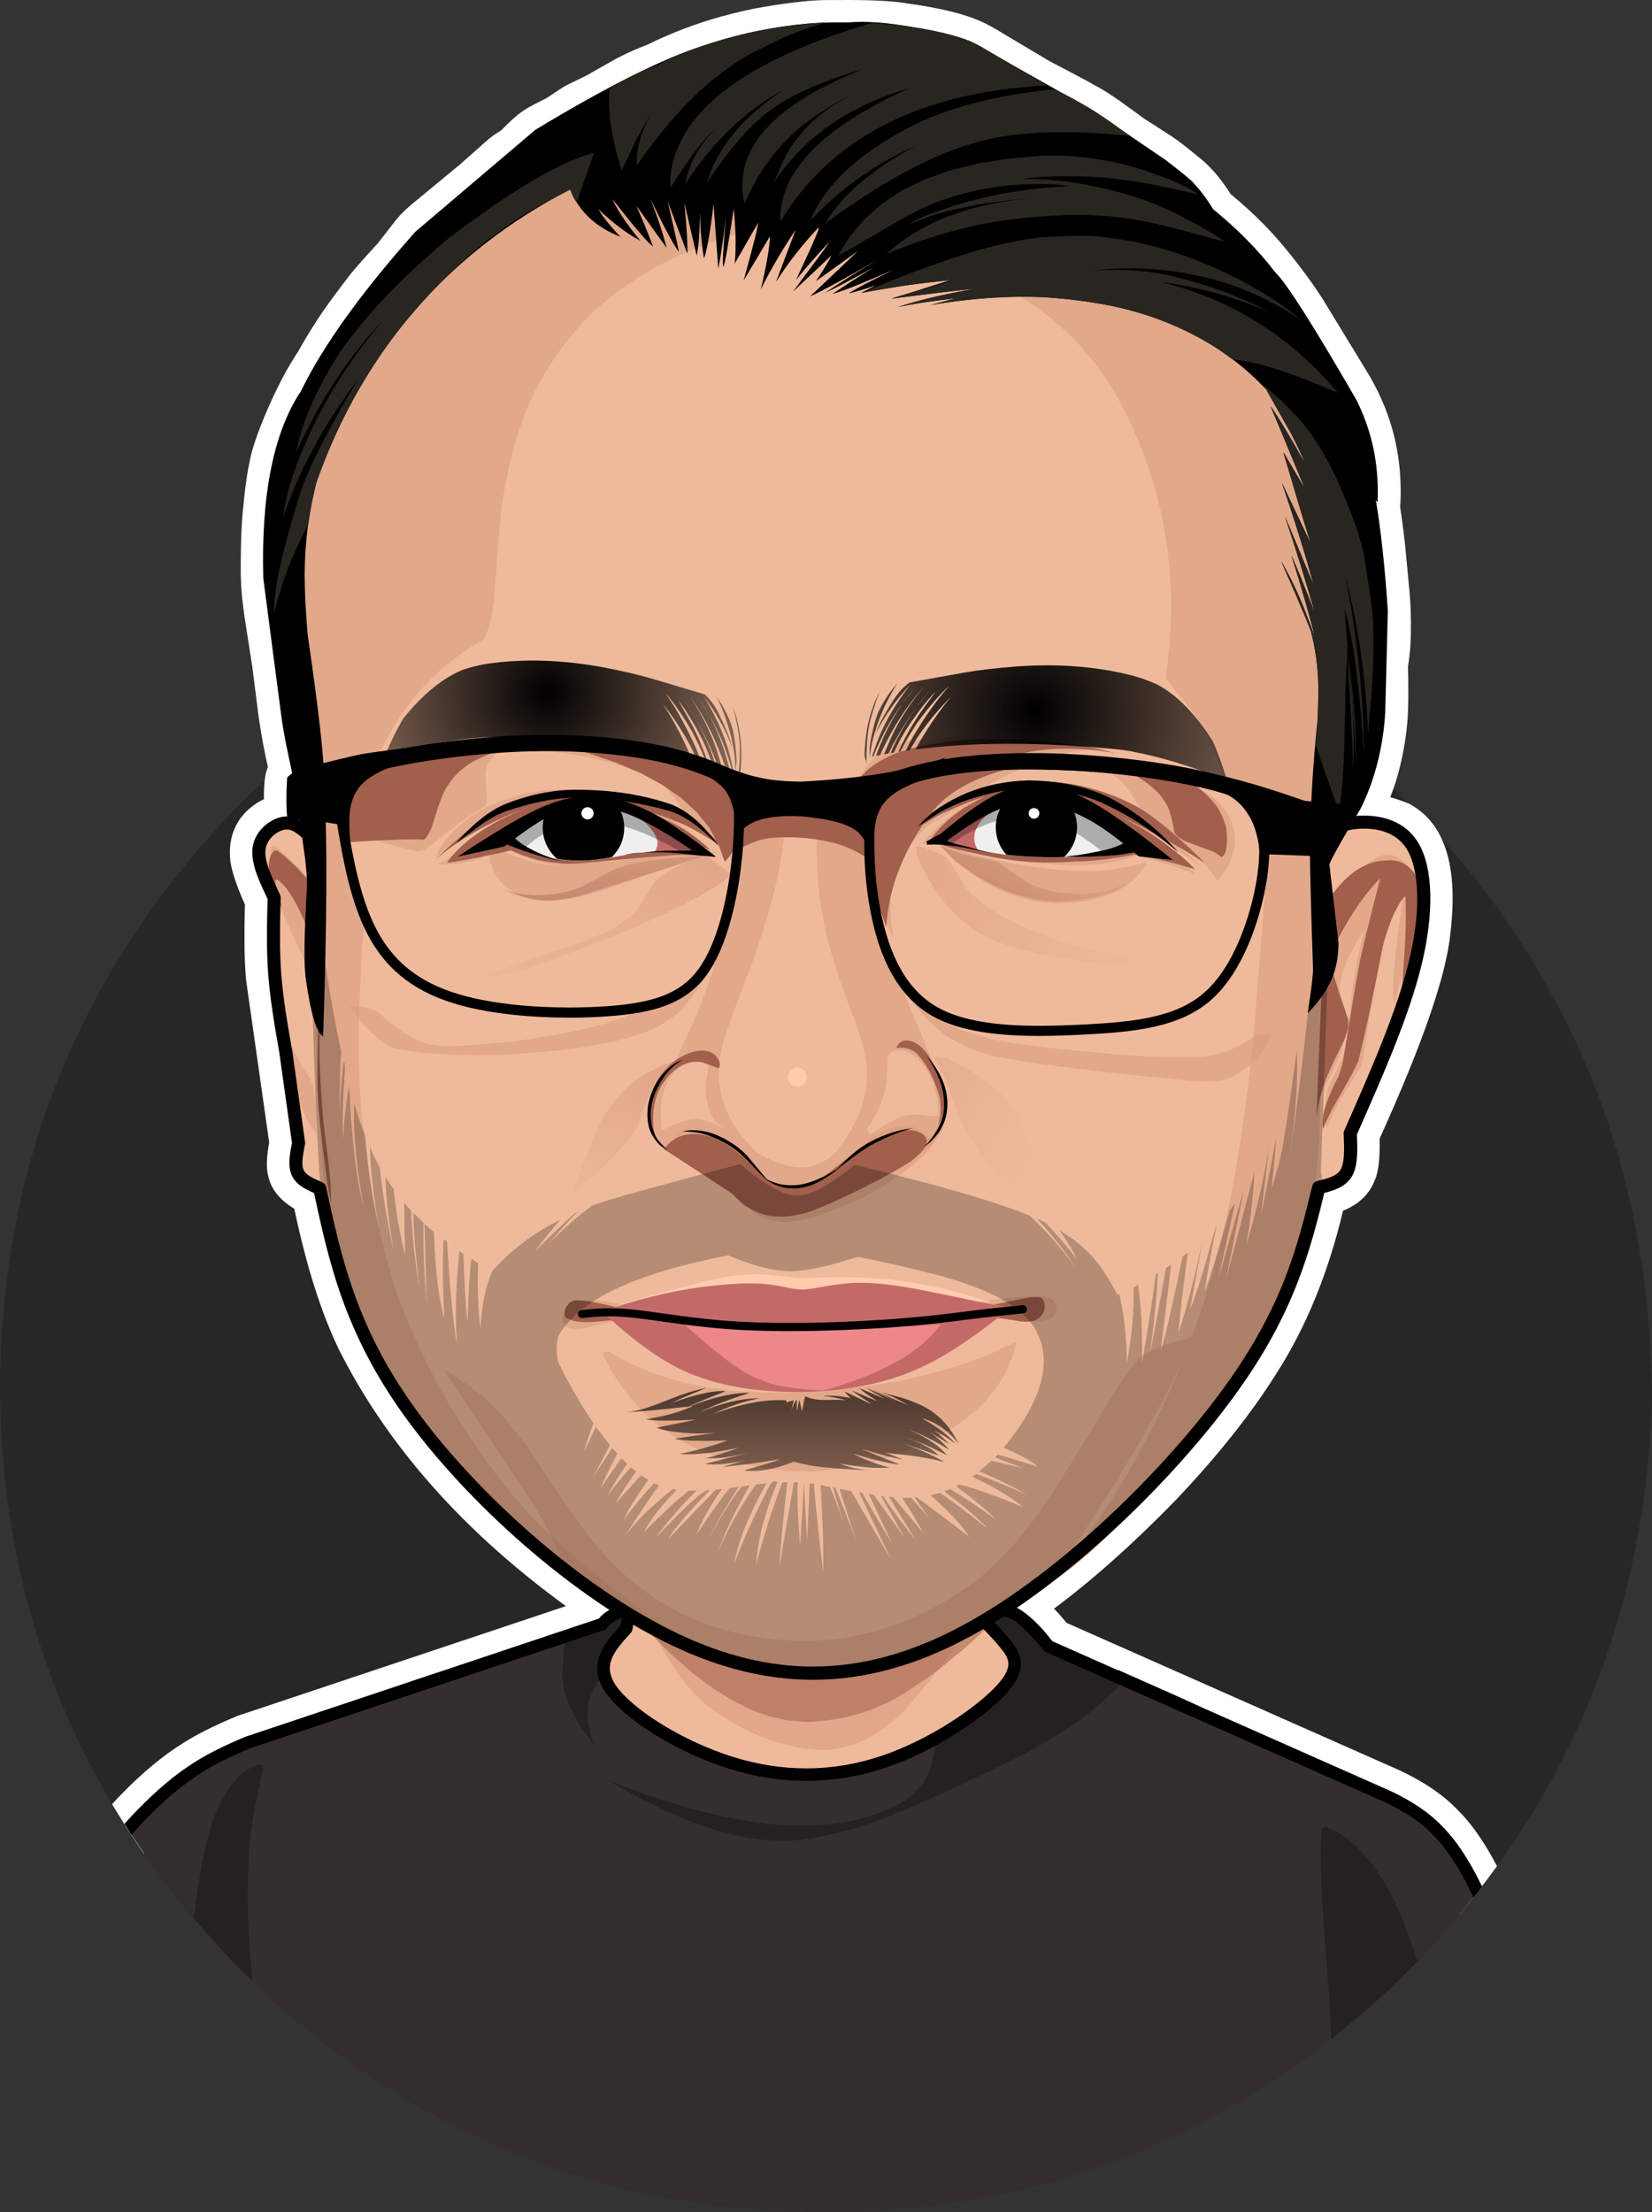 <?xml version="1.0" encoding="utf-8"?>
<!-- Generator: Adobe Illustrator 27.4.1, SVG Export Plug-In . SVG Version: 6.00 Build 0)  -->
<svg version="1.1" id="Layer_1" xmlns="http://www.w3.org/2000/svg" xmlns:xlink="http://www.w3.org/1999/xlink" x="0px" y="0px"
	 viewBox="0 0 2569.1 3439.5" style="enable-background:new 0 0 2569.1 3439.5;" xml:space="preserve">
<rect x="0" y="0" width="2569.1" height="3439.5" fill="#333333" stroke="none"/>
<style type="text/css">
	.st0{fill:#272727;}
	.st1{fill:#FFFFFF;}
	.st2{fill:#352E2E;}
	.st3{fill:#262121;}
	.st4{fill:#EFBA9B;}
	.st5{fill:#D7977B;fill-opacity:0.537;}
	.st6{fill:#A15F4C;fill-opacity:0.537;}
	.st7{fill:#D7977B;fill-opacity:0.529;}
	.st8{fill:url(#SVGID_1_);}
	.st9{fill:url(#SVGID_00000152245105842773202280000012718641514505665200_);}
	.st10{fill:#A15F4C;}
	.st11{fill:url(#SVGID_00000075860566482494558980000015355715088362740127_);}
	.st12{fill:url(#SVGID_00000173131099609938346300000000391654118404821898_);}
	.st13{fill:#FFCCAE;}
	.st14{fill:url(#SVGID_00000103953813693166712360000011719287608886974880_);}
	.st15{fill:url(#SVGID_00000029031350909520396750000001381440325097990306_);}
	.st16{fill:#EFEFEF;}
	.st17{fill:#EE878A;}
	.st18{fill:#C36A69;}
	.st19{fill-opacity:0.278;}
	.st20{fill:url(#SVGID_00000033348386921925378540000015136118912561770404_);}
	.st21{fill:url(#SVGID_00000044150782154836809170000014526861602899146114_);}
	.st22{fill-opacity:0.243;}
	.st23{fill:url(#SVGID_00000151535146208684951270000009692796320539979685_);}
	.st24{fill:#292621;}
	.st25{opacity:0;}
</style>
<g id="layer2">
</g>
<g id="layer3">
</g>
<g id="layer4">
</g>
<g id="layer5">
</g>
<g>
	<g id="layer1">
		<g>
			<path class="st0" d="M1296.1,871.8c-353.9,0.9-658.6,123.9-913.8,369.1C133,1492.5,5.5,1793.4,0,2143.8
				c-1.4,351.9,120.4,655.1,365.2,909.6c252.1,253.8,556.5,382.5,912.9,386.1c343.2-0.1,640.7-118.7,892.5-355.7
				c250.7-244.9,383.5-543.1,398.4-894.6c1.5-356.4-116.5-661.4-354.1-915c-251.8-260.1-557.9-394.2-918.6-402.4L1296.1,871.8z"/>
		</g>
		<g>
			<path class="st1" d="M1318.6,0c-6.2,0-12.6,0-19.3,0.1c-2,0-3.9,0-5.9,0c-0.6,0-1.2,0-1.9,0c-0.9,0-1.8,0-2.7,0
				c-6.2,0-12.1,0.1-17.7,0.4l-0.1,0c-23.2,1.3-50.3,4.6-81.3,9.9l0,0c-19.6,3.2-41.7,8.1-66.2,14.8c0,0-0.1,0-0.1,0
				c-41,11.3-79.8,26.1-116.6,44.3l0,0c-6.3,2.4-12.6,4.9-19,7.6l0,0c-9.3,4-18.9,8.6-29,13.8c-0.4,0.2-0.7,0.4-1.1,0.6l-45.4,25.8
				l-28.5,13.9l0,0c-1.4,0.6-2.7,1.3-4.2,2.1l0,0c-4.3,2.4-14,8.8-29,18.9l0,0c-16.4,8.2-26.9,13.7-31.3,16.4v0
				c-0.8,0.5-1.6,1-2.4,1.6l0,0c-9.6,5.7-22.1,16.6-37.5,32.5l0,0c-7.5,4.6-14,9.1-19.5,13.6c-0.4,0.3-0.8,0.7-1.2,1l-43.7,38.7
				l-76.5,63.2c-0.1,0.1-0.2,0.1-0.2,0.2c-7.8,6.6-14.8,13.5-20.9,20.7c-0.3,0.4-0.6,0.7-0.9,1.1l-28.8,36.9l0,0
				c-25.1,27.4-40.8,45.3-47,53.8l0,0c-22.9,30-38.8,51.9-47.5,65.8l0,0C482,514.8,472,531.5,462.8,548l0,0c-3.3,4.8-6,9.1-8.1,12.8
				l0,0c-14.3,23.1-28.6,51.7-43.1,86c0,0.1-0.1,0.2-0.1,0.3c-12.2,29.7-19.7,52-22.5,67.1l0,0c-4.5,19.6-8.3,46.4-11.3,80.4l0,0
				c-2.2,20.8-3.3,49.2-3.3,85l0,0c-0.3,21,0.9,41.5,3.5,61.5c0,0,0,0.1,0,0.1l2.4,18.2c0,0.3,0.1,0.5,0.1,0.8l11.9,76.1l9.7,76.4
				l0,0.1c0.7,5.7,2.2,14.9,4.3,27.6c0,0,0,0.1,0,0.1c2.4,14.1,4.9,27.3,7.6,39.8c0,0.2,0.1,0.3,0.1,0.5c0.9,4,1.8,8,2.7,11.9l0,0
				c-0.5,1.1-1,2.1-1.3,3.2c-0.6,1.7-1.1,3.4-1.6,5.2v0c-0.9,3.5-1.6,7.6-2.2,12.3v0c0,0,0,0,0,0l0,0c-0.9,8-1.3,17.7-1.1,29.2l0,0
				c-9.2,4.3-18,10.4-26.6,18.3c-0.5,0.4-0.9,0.9-1.3,1.3c-17.9,18.4-26.2,41.2-25,68.5l0,0c0,0.8,0,1.7,0.1,2.5v0
				c0.8,15.8,8.5,40.3,23.2,73.4l0,0c-1.4,49.9-0.8,88.7,1.7,116.3c0.1,0.6,0.1,1.1,0.2,1.7l35.8,251.7l0,0
				c-3.3,18.4-4.3,32.8-3.1,43.3l0,0c0.3,2.6,0.7,5,1.3,7.3l0,0c1.4,8,4.4,15.7,8.9,22.9l0,0c7,11.2,17.6,21.1,32,29.7l0,0
				c18.5,88.1,41.4,160.7,68.8,217.7c0.1,0.2,0.2,0.4,0.3,0.6c75.2,149.7,193,282.9,353.3,399.6l0,0l-508.7,170
				c-0.8,0.3-1.5,0.5-2.3,0.8c-34.7,14.3-63,28.5-84.9,42.5l0,0c-30.6,19.1-62.2,45.2-94.6,78.4c-5.1,5.2-10.2,10.6-15.3,16.2l0,0
				c15.5,26,32,51.7,49.6,76.9l0,0c2.3-1.6,4.4-3.4,6.3-5.5c2.2-2.4,4.2-4.7,6.2-6.8c0.1-0.1,0.3-0.3,0.4-0.4
				c4.4-4.9,8.8-9.7,13.2-14.3l0,0c0.2-0.2,0.5-0.5,0.7-0.8l0,0c27.6-28.8,54.6-51.5,80.8-68l0,0c0.1-0.1,0.2-0.1,0.3-0.2
				c17.2-11,40.3-22.6,69.5-34.7l0,0L953,2566.9c5.9-2,11.1-5.5,15.2-10.1l0,0c0.5,0.3,1.1,0.7,1.6,1c0.3,0.2,0.6,0.3,0.8,0.5
				c99.4,58.9,197.5,88.4,294.3,88.4c42.5,0,84.6-5.7,126.3-17.1l0,0c55.4-14.6,112.8-40.2,172.2-76.7l0,0
				c7.3,6.3,18.9,18.8,34.6,37.4c3.4,4.1,7.7,7.3,12.6,9.4l527.4,233.5l0,0c29.3,13.8,50.9,28.3,64.8,43.3c0.3,0.3,0.6,0.7,0.9,1
				c14,14.1,28,33.8,41.8,59.4l0,0c0.2,0.4,0.5,0.9,0.7,1.3l0,0c4.5,8.3,8.9,17.2,13.4,26.7c2.3,4.8,5.6,9,9.6,12.3v0
				c20.7-24.7,40.3-49.8,58.8-75.5l0,0c-2.8-5.3-5.5-10.4-8.3-15.3c-16.7-29.6-33.9-53.3-51.8-71l0,0
				c-22.3-23.7-52.5-44.4-90.7-62.4c-0.2-0.1-0.5-0.2-0.7-0.3l-517.9-229.3l0,0c-6.5-8.1-13-15.4-19.5-22l0,0
				c60.8-45.3,123.8-101.5,189-168.5c0.1-0.1,0.2-0.2,0.3-0.3c65.3-68.8,117.8-134.8,157.4-198.2l0,0
				c45.7-71.5,79.9-155.4,102.8-251.8l0,0c24.5-10,40.9-25.6,49.1-46.8l0,0c0.9-1.9,1.7-4,2.4-6.1c4.2-12.7,6-32.4,5.4-59.2l0,0
				c67.4-148.7,104.1-255.5,110.2-320.3l0,0c7.4-62.7,2.6-111.8-14.4-147.4l0,0c0,0,0,0,0,0v0c-10.7-22.4-26.3-39.5-46.7-51.2l0,0
				l-1-0.6c-0.9-0.5-1.7-1-2.6-1.4l0,0c0,0,0,0,0,0l0,0c-0.6-0.3-1.2-0.5-1.8-0.8c-9.3-3.7-18.3-6.8-27.1-9.2l0,0
				c1.7-4.4,3.3-8.8,4.9-13.2l0,0c0,0,0,0,0,0v0c4.3-12.3,7.8-24.5,10.7-36.7c7.1-29.7,11-58.1,12-85l0-0.1
				c0.5-14.7,0.6-32.2,0.3-52.2c0-0.1,0-0.2,0-0.3l-0.4-15.4l0,0c1.1-6.8,2-13.6,2.6-20.3l0,0c2-17.3,2.5-40.3,1.5-69
				c-0.2-6.9-0.8-16.1-1.8-27.6c0-0.1,0-0.3,0-0.4l-6.3-67c0-0.2,0-0.3,0-0.5c-2.5-23.2-5.3-44.7-8.3-64.6l0,0
				c0.3-1.7,0.5-3.4,0.6-5.1c2.6-59.7-7.9-114.9-31.5-165.6l0,0c-4.5-10.2-10.9-22.4-19.4-36.8c-0.1-0.1-0.2-0.3-0.3-0.4
				l-66.2-108.7c-0.1-0.1-0.1-0.2-0.2-0.4c-15.5-24.7-33.8-50.1-54.9-76.1l0,0c-25.3-32.1-55.9-63-91.8-92.6l0,0
				c-15.6-25.1-33-44.9-52.1-59.3l0,0c-12.6-10.7-24.8-20.1-36.6-28.4c-0.3-0.2-0.7-0.5-1-0.7l-45.7-29.5l0,0
				c-28-20.7-46.5-33.8-55.5-39.3l0,0c-9.1-6.2-39.2-22.6-90.2-49.1l0,0L1549.7,46c0,0-0.1-0.1-0.1-0.1c-9.2-5.4-17.4-9.7-24.7-12.9
				l0,0c-25.2-11.3-62.6-20.5-112.2-27.4l0,0C1392.3,1.9,1360.9,0,1318.6,0z M1361.6,483.1c0,0.1,0,0.1,0,0.2l0,0
				c-3.4,2.2-7.4,4-12.1,5.4l0,0c1.8-0.6,3.5-1.2,5.1-2.1l0,0l0,0l0,0c0.1,0,0.1-0.1,0.2-0.1L1361.6,483.1L1361.6,483.1z
				 M1354.2,486.8l-5.1,2l0,0L1354.2,486.8z M749.2,1159.5c-1.4,10.8-5.5,18.6-12.2,23.7l-0.6-1.1l0,0
				C743.3,1176.6,748,1168.6,749.2,1159.5L749.2,1159.5z M495.7,1790.6c3.5,3.4,6,7.1,7.5,10.8c-0.1-0.1-0.2-0.1-0.3-0.2l0,0
				C501.3,1797.4,498.9,1793.7,495.7,1790.6L495.7,1790.6z M505.2,1807.7c1.6,5,1.4,10.8-0.7,17.3c0,0,0,0,0,0l0,0
				c1.6-5.5,1.8-11.3,0.7-16.8l0,0C505.2,1808,505.2,1807.9,505.2,1807.7L505.2,1807.7z M872.3,341.3c5.7,7.6,12.5,15.2,20.3,22.6
				l0.1,0.1c16,15.1,36,27.4,60,36.9c4.2,1.7,8.6,2.5,12.9,2.5c2.9,0,5.7-0.4,8.5-1.1l0,0c2,1.1,3.9,2.2,5.9,3.2
				c4.1,2.2,8.4,3.5,12.8,3.9l0,0c6.6,5.9,14.9,8.9,23.3,8.9c2.2,0,4.5-0.2,6.7-0.6l0,0c4.2,1.9,8.8,2.8,13.7,2.9l0,0
				c5.3,3.5,11.2,5.4,17.8,5.6l0,0c4.6,2.2,9.7,3.3,14.9,3.3c0.1,0,0.2,0,0.2,0l0,0c2.1,0.9,4.2,1.7,6.4,2.2l0,0
				c3.5,2.3,7.4,3.9,11.6,4.9l0,0c5.8,9.5,16,16,27.8,16.7c0.7,0,1.4,0.1,2,0.1c2.9,0,5.8-0.4,8.5-1l0,0c1.8,3.4,4.1,6.5,7,9.2
				c6.4,6,13.9,9.2,22.6,9.5l0,0c4,5.5,9.6,9.8,16.4,12.2c3.9,1.4,7.8,2,11.7,2c8.5,0,16.8-3.1,23.1-8.8l0,0c1,1.2,2.2,2.4,3.4,3.5
				c6.6,5.9,14.9,8.8,23.2,8.8c1.6,0,3.3-0.1,4.9-0.3l0,0c6.2,5,13.9,7.6,21.8,7.6c5,0,10-1.1,14.7-3.3c1.6-0.7,3.2-1.5,4.9-2.3l0,0
				c1.1,0.1,2.2,0.1,3.2,0.1c0.3,0,0.7,0,1,0l0,0c3.5,1.1,7.1,1.7,10.8,1.7c3.4,0,6.9-0.5,10.3-1.6c1.2-0.4,2.4-0.8,3.7-1.2l0,0
				c3.3,1,6.9,1.5,10.8,1.5l0,0c0.2,0,0.3,0,0.5,0c1.1,0,2.2-0.1,3.3-0.2c1.5-0.1,3.2-0.4,5-0.7c0.7-0.1,1.5-0.3,2.4-0.5l0,0
				c2.6,0.5,5.5,0.7,8.5,0.7c1.4,0,3-0.1,4.7-0.3l0,0c0.9-0.1,2.1-0.3,3.6-0.5c0.5-0.1,1-0.2,1.6-0.3c4.4-0.8,8.6-1.6,12.8-2.3l0,0
				l-0.4,0.4c0.7,0.8,1.5,1.5,2.2,2.3l0,0c5.1,13.8,18.3,22.7,32.7,22.7c2.5,0,5-0.3,7.5-0.8c8.4-1.8,18.4-3.7,29.8-5.5l0,0
				c4.4,1.9,9.2,3,14.2,3c1.9,0,3.8-0.2,5.7-0.5c49.8-8.3,96.1-12.4,138.9-12.4c11.9,0,23.5,0.3,34.9,1l0,0
				c65.1,4.9,118.5,15.2,160.3,30.9c0.1,0,0.1,0,0.2,0.1c46.4,17.2,85.9,39.4,118.7,66.6l0,0c0.1,0.1,0.1,0.1,0.2,0.2
				c11.9,9.8,23.5,20.3,34.7,31.7l0,0l0.1,0.1l0,0c-0.1,3.5,0.2,7.2,0.9,11.3c0.4,2.1,1,4.4,1.8,6.8c0.8,2.4,2.3,6.2,4.4,11.3
				c0.1,0.3,0.2,0.6,0.4,0.8c4.7,10.5,9.5,21.7,14.6,33.5l0,0c-1.1,4-1.7,8.6-1.7,13.7c0,1,0,2,0.1,3c0.2,2.5,0.6,5,1.3,7.3l0,0
				l0,0.1c1.4,4.7,2.7,9.2,4,13.6l0,0c-0.6,0.7-1.1,1.4-1.6,2.1c-6.6,9.2-8.3,20.9-4.7,31.6c2.7,7.8,5.2,15.4,7.7,22.9l0,0
				c-5.2,8.7-6.3,19.2-3.1,28.9c3.3,9.8,6.5,19.6,9.7,29.5l0,0c-2.8,1.6-5.3,3.7-7.6,6c-10.7,11.3-12.8,24.2-6.3,38.7
				c0,0,0,0.1,0.1,0.1c18.1,40.2,32.9,74.8,44.4,103.6l0,0c7.2,27.9,10.6,57.6,10.1,88.9l0,0c-0.1,7.9-0.3,15-0.5,21.5
				c-0.3,11.6-0.8,20.9-1.3,28c0,0.2,0,0.4,0,0.5c-0.4,6.6-2.1,25-5.2,55.2c0,0.2,0,0.3,0,0.5c-0.7,8.1-1.3,15.6-1.7,22.3
				c-0.1,0-0.2,0-0.4,0c-13.1,0-25.2,7.4-31.2,19.2l-42.6,84.6c-5.3,10.6-4.9,23.2,1.1,33.4s16.8,16.7,28.7,17.2
				c17.3,0.7,30.9,1.1,40.8,1.3l0,0c0.6,23.5,2,60.7,4.3,111.6l0,0c0.3,8.6,0.3,18.7-0.1,30.3l0,0c-0.5,12.1-1.8,23.2-3.7,33.2l0,0
				c-0.5,2.6-1,5.1-1.6,7.5c-0.5,2.2-0.9,4.5-0.9,6.7l0,0c-0.4,4.4-0.8,8.9-1.2,13.7l0,0c-0.2,1.5-0.3,2.9-0.5,4.4
				c-1.6,14.8,6.3,29,19.7,35.4c4.8,2.3,9.9,3.4,15,3.4c9.2,0,18.2-3.6,24.9-10.5c31.6-32.2,50-66.3,55.3-102.3l0,0
				c2.4-15.6,3.1-30.2,2-43.7l0,0c-0.2-4.3-1-11.8-2.4-22.5c0-0.3-0.1-0.6-0.1-0.8c-6.5-43.4-10-68.2-10.2-74.4l0,0
				c0-0.8-0.1-1.5-0.1-2.3c-0.1-0.9-0.2-1.8-0.2-2.7l0,0c1.4-3.4,3-6.7,4.7-9.9l0,0l10.5-17.8l0,0c0.6,0,1.3,0,1.9,0
				c3.9,0,8,0.3,12.3,0.9c0.3,0,0.7,0.1,1,0.1c8,0.8,15.2,4.3,21.7,10.5l0,0c14.9,18.5,17.9,57.5,9,117c0,0.2,0,0.3-0.1,0.5
				c-7.6,56.6-42.9,154-105.8,292.2c-2.2,4.9-3.3,10.2-3.1,15.6c0.6,18.2,0.4,30.9-0.4,38.1l0,0l-27.7,12.3
				c-10.3,4.6-17.7,13.8-20,24.8c-22.8,110.1-62.8,205.1-119.9,285.1l0,0c-118.2,150.7-231.2,262.5-339.2,335.3l0,0
				c-2.8,0-5.6,0.2-8.4,0.5l0,0c-0.1,0-0.1,0-0.2,0l-14.3,1.1c-9.5,0.7-18.3,5.4-24.3,12.7c-4.6,5.6-7.3,12.4-7.8,19.6l0,0
				c-79.4,44.4-155.6,66.7-228.6,66.9c-0.1,0-0.2,0-0.3,0c-1.3,0-2.5,0-3.8,0c-67.9,0-140.5-20.4-217.7-61.3l0,0
				c-0.3-2.3-0.8-4.6-1.6-6.8l-5.9-17.6l0,0l-0.2-0.6c-4.9-14.5-18.5-23.7-33.1-23.7c-3.4,0-6.9,0.5-10.4,1.6c-6.4,2-12.4,4-18,5.9
				c-2-1.4-4.1-2.7-6.2-4.1l0,0c-127.1-87.3-231-189.8-312-307.3c0,0-0.1-0.1-0.1-0.1c-52.1-75-90.4-177.2-114.9-306.3
				c-2-10.7-9-19.9-18.7-24.7c-6.8-3.4-12.1-6.2-16-8.6l0,0c0.6-5.4,1.6-13.1,3.2-23.1c0.5-3.4,0.5-6.8,0.1-10.2l-17.8-125l0,0
				c3.7,1.3,7.6,1.9,11.5,1.9c3.2,0,6.5-0.4,9.6-1.4c14.3-4.1,24.4-16.9,25.2-31.7c0.7-12.6,1.1-25.6,1.3-38.9l0,0
				c0.4-17,0.8-46,1.1-87l0,0c2-68.8,2.9-108.5,2.6-119.1l0,0c0.2-9.4,0-26-0.5-49.7l0,0c5.9-1,11.5-3.6,16.2-7.5
				c8.7-7.3,13.4-18.3,12.5-29.6l-1.8-22.3l0,0c-0.1-2-0.1-3.6,0.1-4.7c0-0.3,0.1-0.6,0.1-0.9c0.2-2,1.3-4.6,3.2-8l0,0
				c7.6-11.5,17.4-18.9,29.4-22.2c8-2.2,14.6-7,19.1-13.3l0,0c10.9-2.7,22.6-5.4,34.8-8c0.4-0.1,0.7-0.2,1.1-0.3
				c16.1-4,45.2-8.5,87.3-13.7c9.5-1.2,18.1-6.2,23.8-13.9l0,0c7.8-10.6,9-24.7,3.1-36.5s-18-19.2-31.2-19.2l0,0c-0.5,0-0.9,0-1.4,0
				c-14.2,0.6-22.8,1-25.7,1.2h0c-0.9,0.1-1.8,0.2-2.7,0.3l0,0l-54.9,5.1c-0.3,0-0.5,0.1-0.8,0.1c-27.3,3.2-53.7,6.5-79.2,10l0,0
				c-6,0.8-12,1.7-17.8,2.8l0,0c-0.5,0.1-1,0.1-1.6,0.2v0c-3.6,0.6-10.8,2.1-21.7,4.7l0,0c-0.4-4.1-0.8-8.3-1.2-12.5
				c0-0.2-0.1-0.5-0.1-0.7c-0.6-4.8-1.2-9.5-1.8-14.1c-5-39.6-9.9-75.1-14.7-106.4l0,0c-2-15.9-3.4-29.7-4.2-41.6v0
				c0-0.1,0-0.1,0-0.2c-3.8-49.3-4.2-88.5-1.4-117.8c0-0.2,0-0.4,0.1-0.6c2.2-28.3,7.1-57.8,14.7-88.7l0,0
				c29.6-85.7,72.7-164,129.2-234.9l0,0c47.4-57.6,94.2-102.9,140.3-136v0c0.6-0.4,1.2-0.9,1.8-1.4
				C812.2,375.5,837.4,359.9,872.3,341.3L872.3,341.3z"/>
		</g>
		<g>
			<path class="st1" d="M1965.6,720.1c0.3,0.6,0.7,1.2,1,1.8l1.6,2.6C1967.2,723.2,1966.3,721.7,1965.6,720.1L1965.6,720.1z"/>
		</g>
	</g>
	<g id="layer6">
		<g>
			<path class="st2" d="M800.9,3315.2c0.9,0.4,1.7,0.7,2.6,1.1l0,0c-0.5-0.2-1-0.4-1.5-0.6l0,0
				C801.7,3315.5,801.3,3315.3,800.9,3315.2L800.9,3315.2z M808.8,3318.4L808.8,3318.4c0.3,0.1,0.6,0.2,0.9,0.4l0,0
				c0.4,0.1,0.7,0.3,1.1,0.4C810.1,3319,809.5,3318.7,808.8,3318.4z M822.3,3323.8L822.3,3323.8c1.7,0.7,3.3,1.3,5,2l0,0
				C825.6,3325.1,823.9,3324.5,822.3,3323.8L822.3,3323.8z M1487.8,2485.9l46.7,84.6v0l-35.2,48.5v0c-20.1-2.1-39-3.2-56.9-3.2
				c-70.3,0-123.1,16.3-158.6,48.9l0,0c-46.5,0.6-93.7,5.3-141.3,14.2c-14.8,2.4-29.2,5.3-43.2,8.6v0l6.5-79.9l0-0.3
				c-34.1-7.8-69.4-12.3-105.7-13.6l0,0c20.8-17.4,33.5-29.3,37.9-35.8c14.5-21.1,20.6-33.9,18.4-38.6l0,0c-2.9,0.4-5.9,0.9-9.1,1.4
				v0c1.6-8,0-14.9-4.8-20.9l-0.2-0.2c-4.3-5-10.7-8.4-19.4-10c-2.8-0.5-5.7-0.8-8.8-0.8c-6.9,0-14.6,1.3-23,3.8
				c-4.6,1.7-10.8,4.7-18.7,8.8l-25.5,18.4c-4.5,3.1-8.1,5.2-10.6,6.3l-30.5,9.3l-24.2,7.8c-10.2,3.5-21.4,7.7-33.4,12.6
				c-4.1,1.5-8.7,3.5-13.6,6l0,0c-54.3,12.1-98.1,23.1-131.2,33c-43.4,10.1-127.7,42.2-252.9,96.1l0,0c-42,10.3-74.4,20.9-97.4,31.9
				c-42.7,21-69.4,37.4-80,49.1c0-0.1,0-0.2-0.1-0.2c-1.5,0-18.8,17.1-51.9,51.3l0,0c-6.5,6.8-13.7,14.2-21.5,22.3l0,0
				c46.6,72,101.4,140.8,164.3,206.4v0c0.5,0.5,1,1,1.5,1.5c131.2,132,276.5,230.2,435.9,294.5l0,0c15.6,6.3,31.3,12.3,47.2,17.9
				l0,0c133.7,47.6,277,72.1,429.8,73.7c211.4-0.1,405.4-45,582-135v0c110.2-56.1,213.7-129.7,310.4-220.8
				c15.1-14.8,29.8-29.7,44-44.9l0,0c30.6-32.6,59.3-66,86-100.4l0,0c-4.6-9.8-9.8-19.5-15.6-29.2c-10.2-17.1-22.1-34-35.8-50.8
				c-14.1-15.7-30.4-29.1-48.8-40.2c-22.2-12.5-53.1-28-92.9-46.3c-29-13.2-58.1-23.3-87.2-30.1l0,0c-11.1-5.7-22.7-11.4-34.7-17.3
				c-13.5-6.2-26.1-11.9-37.7-17.1l0,0c-8.9-7.7-17.4-14.2-25.5-19.6c-17.4-12.1-37.2-23.8-59.5-35.1c-0.7-1.1-42.1-19.8-124.2-55.9
				l0,0l9.2,15.4v0c-36-18-74.5-32-115.5-42.1l0,0c-1.1-1.4-2.1-2.7-3.3-4.1c-11.3-13.1-22-24.3-32-33.4
				C1564.6,2501.5,1528.1,2485.9,1487.8,2485.9L1487.8,2485.9z"/>
		</g>
		<g>
			<path class="st3" d="M403.7,2743.6L403.7,2743.6c-25.3,5.7-47.3,29.3-66.1,70.7c-6.5,12.5-13.9,37.5-21.9,75
				c-5.5,28.3-10.3,59.3-14.5,93l0,0c19.9,23.5,40.7,46.7,62.6,69.5c0.5,0.5,1,1,1.5,1.5c9.3,9.3,18.6,18.5,28,27.4
				c-2.2-18-3.9-36.1-5.2-54.1c-3.3-45.5-3.8-90.9-1.4-136.2c1-34.3,8.6-81.1,22.9-140.5C409.6,2746,407.6,2743.9,403.7,2743.6z"/>
		</g>
		<g>
			<path class="st3" d="M2061.2,2841c-3.6,0-5.5,1.2-5.8,3.5c-1.4,14.9-2,30.1-1.6,45.5c0.3,23,1.1,44.1,2.3,63.5
				c0.1,8.1,3.8,59.1,11,153c1.3,20.5,2.3,41.7,3.1,63.7c34.3-26.8,67.8-55.7,100.6-86.5c11.4-11.2,22.6-22.4,33.5-33.8l0,0
				c-17.8-57-36.4-100.5-56-130.4c-27.4-42.7-56.3-68.9-86.8-78.5L2061.2,2841L2061.2,2841z"/>
		</g>
		<g>
			<path class="st3" d="M1014.2,2489.1c-6.9,0-14.6,1.3-23,3.8c-4.6,1.7-10.8,4.7-18.7,8.8l-25.5,18.4c-4.5,3.1-8.1,5.2-10.6,6.3
				l-30.5,9.3l-24.2,7.8c-0.6,0.2-1.3,0.4-2,0.7l0,0c-2.8,15.2-4.6,35.3-5.4,60.3c1.1,34.1,18,70.7,50.9,109.6
				c-16.9-39-15.1-71.8,5.1-98.4c21.8-19.2,57.7-38.3,107.5-57.2l0,0c0.1-0.1,0.2-0.2,0.2-0.4c14.5-21.1,20.6-33.9,18.4-38.6l0,0
				c-2.9,0.4-5.9,0.9-9.1,1.4c1.6-8,0-14.9-4.8-20.9l-0.2-0.2c-4.3-5-10.7-8.4-19.4-10C1020.2,2489.3,1017.3,2489.1,1014.2,2489.1z"
				/>
		</g>
		<g>
			<path class="st3" d="M1487.8,2485.9l46.7,84.6l-35.2,48.5c-10.6-1.1-21-1.9-31-2.5l0,0l1,5.5l-16.5,101.5
				c-2.6,13.7-5.1,23.6-7.6,29.6c-7.7,20.4-22.3,37.2-43.9,50.4c-43.1,23.4-94.3,35.1-153.6,35.1c-84.3,0-185-23.6-302.2-70.7l0,0
				c104.9,63,195.2,94.4,270.9,94.4c12.5,0,24.7-0.9,36.4-2.6c53.5-8.3,100.7-21.9,141.7-40.7c26-9.6,80.2-34.1,162.7-73.5
				c25.8-12.5,51.3-26.2,76.6-41.4c49.8-29.2,90.2-62.5,121.4-100l0,0c-5.3-2.3-10.8-4.7-16.5-7.2l0,0l9.2,15.4
				c-36-18-74.5-32-115.5-42.1l0,0c-1.1-1.4-2.1-2.7-3.3-4.1c-11.3-13.1-22-24.3-32-33.4C1564.6,2501.5,1528.1,2485.9,1487.8,2485.9
				L1487.8,2485.9z"/>
		</g>
	</g>
	<g id="layer7">
		<g>
			<path class="st4" d="M982.8,2501c-2.7,19.1-4.8,30.2-6,33.2c0.1,1.7-7.2,10.1-22,25.1l-9,11.9c-5.2,7.8-7.9,15.4-8.2,22.6
				c-1.9,24.3,22.2,52,72.1,83.1c59,35.5,112.6,57.6,160.8,66.3l0,0c22.2,8.6,46.5,13.2,72.9,13.7c1.9,0.1,3.9,0.1,5.9,0.1
				c17.6,0,38.1-3.1,61.3-9.4l0,0c29.2-0.4,57-6.1,83.3-17.1c14.8-6,26.8-11.7,36.1-17.4l73.3-46.1c30.1-22.4,44.8-33.8,44.3-34
				c5.7-5.1,11.3-12.1,16.7-20.9c11.5-18.2,12.3-34.8,2.3-49.8l0,0c-7.5-13.9-19.3-25.7-35.5-35.7c-5.6-3.4-17.6-9.7-36.1-18.6
				c-11.3-2.2-19.4-3.3-24.4-3.3c-0.4,0-0.8,0-1.1,0l-29.9,42.4v0c-5.2-0.7-11-1.4-17.3-2.1c-7.2-0.4-14.4-0.6-21.5-0.6
				c-41.3,0-80.5,7.1-117.6,21.2c-6.3,2.5-13.4,5.8-21.3,9.8v0c-0.6-0.2-1.1-0.5-1.7-0.7c-7.9-4.1-22.3-8.9-43.2-14.7L982.8,2501z"
				/>
		</g>
		<g>
			<path class="st5" d="M1549.3,2460.2l-557.2,26.2c11.6,31,32,69.1,61.1,114.4c16.8,23.7,34,42.1,51.6,55
				c26.1,19.1,52.5,33.9,79.1,44.7l20,7.3c13.4,4.3,26.8,7.6,40.3,9.8c13.5,2.2,27.1,3.4,40.7,3.6c9.5-0.6,18.9-2.1,28.1-4.4
				s18.3-5.5,27.3-9.5l13.4-6.7c17.7-9.8,34.9-23,51.6-39.7c21.1-22.5,50.6-59.8,88.5-111.8
				C1514.6,2519.2,1533.1,2489.7,1549.3,2460.2"/>
		</g>
		<g>
			<path class="st6" d="M1571.7,2492.4L985.4,2511c21.5,24.6,42.6,46.6,63.3,65.7l30.9,26.7l30.3,22.6l29.8,18.5l29.2,14.4
				l28.7,10.3l28.1,6.2l27.6,2.1l6-0.1c12.1-0.6,24-1.7,35.5-3.5s22.7-4.1,33.6-7l16.1-4.8c21.2-7,41.1-16.5,59.7-28.2
				c12.9-7.9,25.6-16.3,38.3-25.3c6.5-3.8,25.2-18.6,56.3-44.5C1523.5,2542.4,1547.8,2518.6,1571.7,2492.4"/>
		</g>
	</g>
	<g id="layer8">
		<g>
			<path d="M1001.9,2481.4c-39.1,12.1-62.5,23.9-70.3,35.3l-549,183.5c-32.8,13.5-59.2,26.7-79.4,39.6
				c-28.4,17.6-57.8,42.1-88.4,73.4c-7,7.2-14.1,14.8-21.3,22.7l0,0c3.6,5.7,7.3,11.4,11,17c2.3-2.5,4.5-4.9,6.6-7.2
				c4.8-5.4,9.7-10.6,14.5-15.6l0,0c0,0,0,0,0,0v0c29.7-31,58.9-55.5,87.6-73.6c19.1-12.3,44.5-25,76.1-38.1l552.6-184.7
				c6.5-11,28.5-22.4,66.1-34.2l-5.9-17.6L1001.9,2481.4z"/>
		</g>
		<g>
			<path d="M1549.4,2490.6c-2.3,0-4.5,0.1-6.8,0.4l-0.4,0l-14.3,1.1l2.4,19.2c4.2-0.6,8.4-0.9,12.4-0.9c11.6,0,22.1,2.6,31.7,7.9
				c9.6,4.6,26.4,21.2,50.4,49.8l527.6,233.6c33.7,15.8,59.1,33,76.2,51.5c16.5,16.5,32.4,39,47.9,67.5l0,0c0,0,0,0,0,0l0,0
				c5,9.3,10,19.2,14.9,29.7c4.5-5.7,9-11.4,13.4-17.1l0,0c-5.1-10.5-10.2-20.4-15.4-29.5c-15.3-27.2-30.8-48.4-46.5-63.9
				c-19.3-20.5-46.1-38.9-80.4-55L1636.6,2552C1605.1,2511.1,1576,2490.6,1549.4,2490.6z"/>
		</g>
		<g>
			<path d="M993.9,2477.7L993.9,2477.7l-10.5,56.5c-0.3,1.8-1.2,3.4-2.4,4.8l0,0l-0.1,0.1l0,0c-26.4,28.9-44.9,50.5-22.5,82.5l0,0
				c25.6,36.6,103.5,86.1,182.6,110.6l0,0c37.8,11.7,75.5,17.5,112.8,17.5l0,0c39.7,0,79-6.6,117.5-19.6l0,0
				c75.3-25.5,147.6-75.6,178.3-108.8l0,0c27.9-30.2,19.3-42.7,6.8-58.3l0,0c-14.3-17.9-33.4-36.5-53.2-55.7
				c-3.9-3.7-4-9.9-0.2-13.8s9.9-4,13.8-0.2l0,0c19.5,18.9,39.6,38.4,54.9,57.5l0,0c17,21.4,28.1,44.9-7.8,83.7l0,0
				c-33.1,35.8-108.2,87.6-186.3,114l0,0c-40.5,13.7-81.9,20.6-123.8,20.6l0,0c-39.3,0-78.9-6.1-118.5-18.4l0,0
				c-80.9-25-163.6-76.3-192.8-118h0c-32.4-46.2-0.3-80.2,24-106.8l0,0l0.1-0.1l-2.4,4.8l10.5-56.5c1-5.3,6.1-8.8,11.4-7.8
				C991.4,2467.3,994.9,2472.4,993.9,2477.7z"/>
		</g>
	</g>
	<g id="layer9">
		<g>
			<path class="st4" d="M1214.2,225.7c-34.4,0-65.3,3.5-92.7,10.6c-13,0.6-33.7,5.9-61.9,15.9v0c-12.8-10.9-28.4-17.8-46.8-20.8
				l-1.2,0c-1.6-0.2-3.3-0.4-5.2-0.4c-23,0-69.8,17.9-140.6,53.8c-102,50.9-164,88-186,111.5c-82.5,71.2-148.5,167.7-198,289.5
				C464,744.6,455,796.1,454.8,840.1c-3.3,137.3-1.2,241.6,6.3,312.9c3.8,46.8,9.8,92.2,17.9,136.3v0c-3.2-1.8-6.5-3.4-10-4.9
				c-9.6-4.3-18.5-6.5-26.8-6.5c-4.7,0-9.2,0.7-13.5,2.1l0,0c-7.8,2.7-14.3,10-19.4,21.9c-4.5,10.5-6,22.2-4.5,35.2
				c1.7,13.1,7.6,33.5,17.8,61.2c1.3,3.3,2.7,6.6,4.2,10l0,0c-1.8,11-3,20.8-3.6,29.4c-1.9,22.8-1.3,48.4,1.8,77
				c1.7,12.2,3.3,22.1,4.8,29.8l8.7,41.6l9.6,49.9l3-18.4l4.1,33.6c0.9,7.3,1.8,21.5,2.6,42.5c0.5,9,0.5,16.6,0,22.9l-3.5,58.2
				c-0.3,10.3,0.3,19.5,1.9,27.7c2.4,14.3,13.8,30.5,34.3,48.7c3.4,3,6.9,5.8,10.6,8.4l0,0c5.2,41.8,17.8,92.5,37.8,152
				c27,72.8,58.6,134.8,94.7,185.9c11.5,18.1,42.4,55.5,92.8,112.1c25.5,29.1,50.5,54.7,75.1,77l-8.5-26.3l0,0
				c26.4,26.7,58.9,55.9,97.5,87.5c19.6,15.8,43.3,32.9,71.3,51.2c51.7,33.9,95.4,55.4,131.1,64.6l0,0c33.4,15.3,66.4,25.8,99,31.6
				c20.5,4,40,6,58.5,6c28.8,0,55.1-4.8,79-14.5l0,0c19.3-2.9,40.6-7.3,63.8-13.2c42.1-12.3,79.4-25.5,111.9-39.6
				c63.4-30,118.5-63,165.2-99.1c42.8-34,83.3-76.6,121.5-127.7l0,0l-11.8,2.3l0,0c14.7-14.6,30.3-30.6,46.7-48
				c6.2-7.4,12.1-14.8,17.8-22.2l0,0c9.4-10.3,19-21.2,28.9-32.6c66-86.4,114.8-173.4,146.5-261c13.9-34.1,24.8-67.3,32.8-99.4l0,0
				c2.7-1.4,5.4-3,8.3-4.6c17-9.7,28.6-19.9,34.8-30.4c2.9-4.7,5-10.3,6.2-16.6c0.7-0.8,1-8.9,1.1-24.2c0.2-2.9,0.6-5.4,1.3-7.6
				c2.1-3.8,9.4-20.8,21.8-51.1c3.2-7.8,6.6-16.8,10.1-26.9c2.3-6.5,4.4-12.8,6.2-18.9l0,0c18.4-37.8,32.6-74.7,42.7-110.8l0,0
				c13.3-25.5,23.5-54.6,30.6-87.4c2.4-14.4,3.3-29.2,2.8-44.4c0-6.2-1.1-18.4-3.5-36.6c-3-30-9.3-53.8-19-71.5
				c-17.5-24.2-41.6-36.2-72.4-36.2c-5.8,0-11.8,0.4-18.1,1.3c-11,1.3-22.2,3.7-33.6,7.2v0c48-116.5,69.2-234.9,63.8-355
				c-8.7-154.5-46.9-296.8-114.5-426.8c-60.5-109.4-138.5-171.7-234.2-186.8l-7.4,90.4v0c-36.5-23.7-74.5-41-113.8-51.9l0,0
				c-75.3-45.6-161.7-80.5-259-104.6C1333.2,234.7,1269.2,225.7,1214.2,225.7z"/>
		</g>
		<g>
			<path class="st7" d="M1083.5,1651.5L1083.5,1651.5c9.1,0.1,15.3,2.7,18.5,7.7c0.3,0.9,0.4,1.6,0.3,2.2
				c-1.9,6.5-3.2,12.3-3.8,17.3c-0.5,3.6-0.8,7.8-1,12.6c-0.2,9.8,0.9,19,3.4,27.5c2.5,9.2,7,18.4,13.7,27.6l15.7,12.3
				c-16.4-11.7-32.2-17.8-47.5-18.5c-0.5,0-1.1,0-1.6,0c-5.8,0-11.7,0.9-17.8,2.8c-6.1,1.6-16.6,6-31.7,13.2c-0.8,0.3-1.5,0.4-2,0.4
				c-0.6,0-1-0.2-1.1-0.6c-1.2-19.4-1.1-33.9,0.3-43.3c1.6-11.9,4.8-22.1,9.4-30.6C1049.2,1662.2,1064.3,1652,1083.5,1651.5z
				 M1398.4,1633c0.6,0,1.1,0,1.7,0l0.2,0c15.7,1.7,30.1,13.4,43.2,35.1c10.4,17.3,15.6,39.3,15.6,65.8c-0.8,1.2-3.2,1.8-7.2,1.8
				c-0.6,0-1.2,0-1.9,0c-0.1,0-0.2,0-0.4,0c-2.1,0-8.7-0.8-20-2.4c-2.4-0.2-4.5-0.3-6.5-0.3c-0.6,0-1.1,0-1.7,0
				c-4.8,0.1-9.9,0.9-15.6,2.6c-6.7,1.9-13.8,4.9-21.4,9.1c-2.5,1.1-13.1,7.8-31.8,20.1l-4-9.8c6.8-9.6,11.7-17.8,14.9-24.5
				c6-13,10.3-24.7,12.9-35.2c1.3-5.5,2.2-11.3,2.8-17.4c0.4-2.3,0.8-11.9,1.1-28.8c0.2-2.6,0.6-4.7,1.2-6.5
				C1383.8,1636.2,1389.4,1633,1398.4,1633z M1234,1300.9c3.8,0,7.7,0.1,11.7,0.3c7.3,0.2,15.5,1.4,24.6,3.7l0,0
				c-0.4,13-0.5,23.2-0.1,30.5c1.2,33.6,4.2,63.1,8.9,88.4c3.8,22.1,9.9,46.7,18.4,73.8c5.9,19.7,17.1,51,33.5,93.9l9.6,30
				c5.5,20.2,8,36.9,7.6,50.1c0.2,24.1-5.8,48.4-18,72.8c-5,10.2-11.4,20.8-19.1,31.9l-10.5,14.5l0,0c-2.7,2.4-5.6,4.9-8.6,7.6
				c-4.5,3.5-9,6.4-13.7,8.8c-10.3,5.3-21.1,7.9-32.3,7.9c-1.2,0-2.4,0-3.6-0.1c-23.6-1.7-46.3-10.2-68-25.4l0,0
				c-40.6-40.6-59.5-84.6-56.5-132.1c1.8-16.6,5.1-32.4,10-47.3l8.1-23.4l37.4-99.9c9.3-26.8,19.1-58.6,29.5-95.5
				c7.1-28.6,12.5-58.6,16.5-90.1l0,0C1224.1,1301.1,1229,1300.9,1234,1300.9z M1225.2,1235.2l-7.6,3.3l0,0
				c-1.2,0.2-2.3,0.4-3.5,0.7c-7.2,1.6-14.1,4.1-20.6,7.6l-1.7,3l-33,14.4c-2.1,13.4-4.6,27.9-7.7,43.7l-27.8,140.4
				c-4.1,21.7-10.1,45.2-17.9,70.5c-8.7,26.1-17.7,49.5-27,70.2l-23.2,50.4c-20.9,39.2-31.6,60.2-32.1,62.8
				c-4.5,10.5-7,20.3-7.6,29.2c-1.3,28.6,10,50.3,33.7,65.1l1.1-0.7c-0.5-6.9,0.1-13.1,1.7-18.6c1.3-4.4,3.1-8.2,5.5-11.3
				c5.3-6.9,12.8-10.4,22.3-10.4c0.2,0,0.3,0,0.5,0c1.1,0,2.2,0,3.2,0c5,0,9.7,0.2,13.9,0.6l0,0c13,6.7,23.2,13,30.8,18.9
				c4.2,3,8.7,6.8,13.5,11.3l44.5,43.1c3.5,3.2,7,6.1,10.6,8.5c9,5.8,18.9,9.1,29.7,9.7c18.8-0.4,37.4-6.6,55.8-18.5
				c10.6-8.2,20.3-15.9,28.9-22.9l0,0c17.9-12.5,39.7-24.4,65.2-35.7c18.1-7.7,30.8-11.7,38.1-12.2c2.4-0.4,4.8-0.6,7.2-0.6
				c4,0,7.9,0.5,11.8,1.5l0,0c1,1.8,1.9,4.1,2.6,6.9c1.4,5.6,1.6,12.9,0.6,22l1.9,0.2c20-16.8,29.8-38,29.4-63.7
				c0.2-15-3.4-33.3-10.9-55c-3.7-10.4-7.3-19.8-10.7-28.1c-27.2-64.7-46.1-111.2-56.6-139.5c-9.6-25-16.1-45.1-19.7-60.1
				c-16.2-65-22.5-126.7-19-185l-77.7-13.6l-0.1,0c0,0.5-0.1,0.9-0.1,1.4c-7.3-3-16.5-5.2-27.7-6.4c-4.6-0.6-9-0.9-13.3-0.9
				c-2.5,0-4.9,0.1-7.3,0.3c0-0.5,0.1-1.1,0.1-1.6L1225.2,1235.2z"/>
		</g>
		<g>
			<path class="st7" d="M1118.6,1484.2l-1.5,2.6c-3.9,6.8-7.7,13.3-11.5,19.5c1.3-1.4,3-3.2,4.9-5.4L1118.6,1484.2 M1105.7,1506.3
				l-8.8,8.5c-6.3,5.6-13.5,11.1-21.6,16.6c-21.7,13.5-35.8,21.4-42.2,23.9c-18.9,9.3-46.4,20.4-82.4,33.3
				c-21,6.7-46.5,12.9-76.4,18.6c-39.3,6.8-64.2,10.7-74.7,11.8l-40.6,4.1c-23.3,2.2-44.7,3.3-64.3,3.3c-12.4,0-23.4-1.4-33-4.4
				c-22-6.5-47.1-23.1-75.3-49.7c-8.6-3.3-15.6-5.2-20.8-5.7c-6.4-1-13.6-1.5-21.4-1.5c8.6,14.6,24.2,32.1,46.8,52.6
				c7.7,6.9,18.3,11.7,32,14.4c31.2,5.5,70.2,8.3,117.1,8.6c27.9-0.3,44.9-0.8,51-1.3c23.4-1.1,47.7-3,72.9-5.7
				c12.6-1.3,25.5-2.8,38.5-4.5c35.6-6.3,55.7-10.2,60.1-11.9c23.4-5.7,42.3-12.1,56.7-19c20.2-11.1,33.1-20.2,38.6-27.2
				C1072.3,1556.5,1088.2,1535,1105.7,1506.3"/>
		</g>
		<g>
			<path class="st7" d="M1424.6,1554.7l-6.3,2.2c14,19.4,29.8,35.7,47.3,48.9c8.8,6.6,18,12.4,27.6,17.4l14.8,6.9
				c10.1,4.2,20.6,7.7,31.5,10.3c8.5,2.2,19.9,4.6,34.3,7.1l23.8,3.9c17.4,2.6,37.7,5.4,60.9,8.3c43,5.5,104.9,12.2,185.8,20.3
				c28,3,49.3,2.3,64-2.1c18.6-9,32.6-18.3,42-27.7c5.2-4.9,9.7-10,13.5-15.4c2.8-2.4,6.9-11,12.5-25.7c-9.2-0.8-16.6-0.6-22.2,0.6
				c-13.8,9.2-27,16.6-39.6,22.1c-15.5,6-24.6,9.1-27.3,9.2c-5.8,1.3-11.5,2.2-17,2.6c-29.7,0.7-60.3,0.3-91.7-1.2
				c-25.4-1.5-40.6-2.6-45.5-3.2c-19.7-2.2-39.8-4.1-60.4-5.8c-38.9-3.7-70.7-7.4-95.2-11.1c-12.3-1.9-22.8-3.8-31.5-5.7l-33.4-9.2
				C1479.4,1597.4,1450,1579.8,1424.6,1554.7"/>
		</g>
		<g>
			<path class="st7" d="M1613.7,1307.5l-4.8,0.1c-25.6,0.2-59.3,0.2-101.3,0c-3.7,0-7.3,0.1-10.9,0.2c-8.7,0.3-13.8,0.6-15.3,0.8
				c-6.5,0.5-12.7,1.2-18.6,2.1c22.4,7,41,12.4,55.8,16.4c11.5,2.5,25.8,5.2,42.8,8c11.3,1.8,23.6,3.7,37,5.6
				c6.7,0.7,13.2,1.3,19.4,1.8c26.1,2.1,46,3.1,59.9,2.8c8.6-0.1,16.4-0.4,23.2-1.1l10.2-1c6.7-0.8,13.3-1.7,19.7-2.9
				c19.1-3.5,36.6-8.6,52.4-15.5l-120.4-15C1654.1,1308.9,1637.7,1308.2,1613.7,1307.5"/>
		</g>
		<g>
			<path class="st7" d="M1459.2,1310.6l27,28.9l17.7,13.7c11.8,8.6,23.6,16.2,35.4,22.6l17.8,8.9l17.8,7.3l17.8,5.7l17.9,4l17.9,2.4
				l17.9,0.8l22.9-1.3l20.5-2.8l18.7-4.3l17-5.7l15.3-7.2l13.5-8.7l11.8-10.1l10-11.6l8.3-13.1c-19.9,5.3-33,8.5-39.2,9.5
				c-9.1,1.8-17.2,3-24.2,3.6c-26.4,2.1-53.3,1.6-80.6-1.4c-25.4-2.7-43-5.1-53-7.1c-6.9-0.9-26.7-5.1-59.4-12.5
				c-7.5-1.7-12.7-3-15.6-3.8L1459.2,1310.6"/>
		</g>
		<g>
			<path class="st7" d="M1433.5,1290.1L1433.5,1290.1c-3.3,2.4-6.2,4.7-8.7,6.9c-1.2,1.1-2.4,2.2-3.4,3.2c-1,1-2,2-2.8,3l-1.2,1.4
				c2.3-2.2,4.7-4.4,7-6.6c1.2-1.1,2.4-2.2,3.6-3.2L1433.5,1290.1 M1593.4,1220.7l-7,0.1c-9.2,0.3-18.1,1.3-26.5,2.9
				c-2.2,0.2-8.4,1.8-18.5,4.8c-19.1,6.3-41,16.6-65.7,31.1c-14.9,9.1-28.9,19.2-42.2,30.4c25.1-17,55.7-33.6,91.7-50
				c-16.4,7.8-31.6,17-45.6,27.6c-23.6,19.4-39.2,34.7-46.7,46c28.6-8.3,56.5-14.9,83.7-19.7c26.2-3.1,49.7-3.6,70.3-1.5
				c131.2,23.5,221.7,45.9,271.6,67.1c-7.7-9.1-18.4-19.4-32.1-30.8c-8.6-7.9-30.5-24-65.7-48.2c17.8,6.8,54.3,29.6,109.6,68.2
				l-24.3-21.5c-32.5-27.4-65.5-49.5-99-66.3c-16.7-8.4-33.6-15.5-50.6-21.2l-25.6-7.6C1638.4,1224.2,1612.6,1220.4,1593.4,1220.7"
				/>
		</g>
		<g>
			<path class="st7" d="M1731.7,1164.8l46.9,4.1c-3.7-0.5-7.3-1-10.9-1.4c-3.6-0.4-7.1-0.8-10.6-1.1l-5.2-0.5l-5.1-0.4l-5.1-0.3
				l-5-0.3L1731.7,1164.8 M1521.6,1146.3l-22.5,0.3c-24.7,0.1-51.1,1.7-79.2,4.7c-11.4,1.4-21.6,4.4-30.4,8.9
				c-12.1,5.1-22.2,11.5-30.4,19c-7.4,5.4-14.4,16.3-21.2,32.4c-5.8,17.6-5.7,42.6,0.2,75.1c26.1,105.5,43.5,162.6,52.2,171.3
				c-16.3-70.4,3.3-130.5,58.6-180.3c9.6-10.1,29.9-24.2,60.9-42.3c44.3-24.8,75.6-40.2,93.8-46.2c38.8-14,58.8-20.4,60.1-19.4
				c24.7-4.5,47.3-6.2,68-5L1521.6,1146.3"/>
		</g>
		<g>
			<path class="st7" d="M1658.8,1186.2l26.5,4c-4.5-0.8-7.3-1.3-8.3-1.4c-1.9-0.3-3.8-0.6-5.8-0.9
				C1667.2,1187.3,1663.1,1186.7,1658.8,1186.2 M1685.3,1190.2l8.2,1.6c19.9,3.6,35.6,10.4,47.3,20.4c2.7,2.2,6.9,6.8,12.6,13.8
				c18,28.3,29.4,44.7,34.1,49.1l15.4,13.6l65.5,51.3c8.3,6.6,16.5,16.5,24.7,29.5c6.9-8.1,12.5-16.2,16.9-24.2l5.5-12
				c3-8,4.7-15.9,5.1-23.7c-0.2-25.2-9.5-46.7-27.8-64.5c-5.9-5.5-12.9-10.4-21.1-14.9l-13-6.4c-9.2-4-19.6-7.5-31-10.5
				c-11.5-3-24-5.5-37.7-7.5L1685.3,1190.2"/>
		</g>
		<g>
			<path class="st7" d="M1407,1750.6l-2.8,0.1c-10.2-0.1-23.8,4.8-41,14.5l-8.5,5.7c-27.2,22.4-47.8,38.5-61.6,48.2
				c-6,4.4-15.4,10.2-28.5,17.3c-16.5,8.5-28.6,12.4-36.3,11.5c-7.8,0-14.6-0.9-20.2-2.9c-3.9-0.6-12.6-4.9-26-13
				c-7-4.5-25.1-23.4-54.4-56.9c-9.1-7.6-16.5-12.6-22.2-15c-6.4-3.5-14.7-5.5-24.9-6c-3.5,0-6.8,0.4-10,1.2
				c-7.5,2.8-11.8,4.9-12.8,6.5c-5.1,4.1-9.5,9.8-13.1,17.2l-9.1,4.5c29.5,16.9,75.4,51,137.7,102.2c15.6,9.9,30.9,14.7,45.8,14.5
				l10-0.5c7-0.6,14.5-1.9,22.7-3.8c16.4-3.8,35.2-10.2,56.5-19.1c36.9-14.5,72.1-34.7,105.6-60.4c9.9-8,18.7-16.3,26.6-24.8
				c7.8-8.5,14.6-17.3,20.3-26.3l7.8-13.7c-10.9,10.3-18.1,16.3-21.6,18.2c-3.7-4.9-10.7-10-21-15.3
				C1420,1751.9,1413.6,1750.6,1407,1750.6"/>
		</g>
		<g>
			<path class="st7" d="M912,2021.5l-1.5,0c-4.6,0-8.6,0.6-12.2,1.7c-1.8,0.6-3.5,1.4-5.2,2.3l-2.5,1.6
				c-7.2,5.3-12.3,12.1-15.4,20.4c-0.9,4.1-1.2,6.4-0.8,6.9c0.4,2.8,1.7,5.1,4,6.8c4,3.4,10.2,5.1,18.6,5.1c4.6,0,9.5-0.6,14.7-1.7
				l28.5-7c5.9-1.4,10.8-2.4,14.7-3.2c5-1,10.9-1.7,17.6-2.2c18.4-0.5,34.4,1.8,48,7l-22.3-25.3c-11.5-1.9-25.5-4.5-41.9-7.9
				c-2.6-0.5-5.4-0.9-8.5-1.4C934.7,2022.7,922.8,2021.7,912,2021.5"/>
		</g>
		<g>
			<path class="st7" d="M1619.4,2015l-6,0.1c-4,0.1-7.8,0.2-11.6,0.3c-9.1,0.5-14.5,0.8-16,1c-3,0.2-13.1,1.3-30.2,3.3l-14.5,1.8
				l-37.1,6l-10.1,1.5l0.7,28.4c17.7-3.7,34.4-5.9,50.3-6.7c7.9-0.4,14.8-0.4,20.7-0.1l34,3.5l7.9,0.2c5.9,0.1,10,0,12.2-0.3
				c4.1-0.7,7.4-1.5,9.9-2.5c10.8-4.1,15.1-11.3,12.9-21.4C1640.2,2021.1,1632.5,2016.2,1619.4,2015"/>
		</g>
		<g>
			<path class="st7" d="M1581.1,2086l-33.4,15.7c-45.7,19.8-95.8,35-150.5,45.6c-27.3,5.3-55.8,9.5-85.3,12.5l-45.2,3.6l-56.4,2
				c-49.7,0-93.9-4.2-132.7-12.7c-19.8-4.2-38.8-9.5-56.8-15.9l-26.3-10.3c-17.1-7.4-33.3-15.9-48.6-25.4l-9.9,2.4l12.6,24
				c8.9,15.5,18.6,29.8,29.2,43c21.3,26.4,46.1,48.3,74.4,65.7c30.7,18.1,60.2,30.3,88.6,36.6c42.3,10.9,81.1,16,116.5,15.3
				c29.8-1.1,66.8-6.8,110.8-16.9l39.3-13.7l35.4-15.4l31.5-17.1C1533.4,2189,1569,2142.7,1581.1,2086"/>
		</g>
		<g>
			
				<linearGradient id="SVGID_1_" gradientUnits="userSpaceOnUse" x1="1059.566" y1="1892.301" x2="858.227" y2="1602.587" gradientTransform="matrix(1 0 0 -1 0 3500.06)">
				<stop  offset="0" style="stop-color:#D7977B;stop-opacity:0.667"/>
				<stop  offset="1" style="stop-color:#D7977B;stop-opacity:0"/>
			</linearGradient>
			<path class="st8" d="M1056.3,1646.8l-9.6,3.5c-18.3,6.3-34.5,14.1-48.8,23.3c-7.1,4.6-13.8,9.6-19.9,14.9l-8.9,8.3
				c-5.7,5.7-10.8,11.8-15.5,18.2c-8.9,11.2-17.9,26-26.9,44.7l-38.4,98.3c5.4-4.2,17.8-14.9,37.4-32.2l20.4-19.2
				c12.4-12.2,22.3-23.2,29.7-33c8.4-10.8,13.6-18.5,15.9-23.4c9.1-27.3,16.5-45.3,22.2-53.8
				C1019.4,1685.7,1033.6,1669.2,1056.3,1646.8"/>
		</g>
		<g>
			
				<linearGradient id="SVGID_00000149383650651685992540000003176554654320124078_" gradientUnits="userSpaceOnUse" x1="1280.888" y1="1905.256" x2="1614.45" y2="1699.897" gradientTransform="matrix(1 0 0 -1 0 3500.06)">
				<stop  offset="0" style="stop-color:#D7977B;stop-opacity:0.667"/>
				<stop  offset="1" style="stop-color:#D7977B;stop-opacity:0"/>
			</linearGradient>
			<path style="fill:url(#SVGID_00000149383650651685992540000003176554654320124078_);" d="M1451.7,1644l2.4,3.8
				c6.2,10.1,11.5,20.1,15.9,30.1c16,43.1,25,66.3,27,69.6c8.2,15.8,15.3,27.8,21.5,36.1c4.2,6.9,14.9,19.3,32.2,37.4
				c15.5,15,34,29.6,55.4,43.7c4.4,3.7,22.2,14,53.4,30.9c-11.9-19.2-23.2-39.7-33.9-61.4c-18.2-38.9-30.4-68.1-36.8-87.5
				c-4.2-7.9-7.3-13.4-9.3-16.4c-11.3-16.8-18.1-25.7-20.4-26.9c-10-10.2-23.6-21-40.8-32.2c-3.2-2.7-18.1-11.4-44.9-26.1
				L1451.7,1644"/>
		</g>
		<g>
			<path class="st7" d="M962.9,1297.1l-4.3,0c-11.5,0.2-24.4,1.1-38.7,2.7l-155.2,4.8c8.7,6.2,17.5,11.7,26.3,16.5l13.3,6.7
				c8.9,4.1,17.7,7.6,26.7,10.3l13.4,3.6l13.5,2.6l13.5,1.6l14.7,0.5c11.6-0.1,22.9-0.9,34-2.4l3.8-0.5c24.2-4.4,44.4-7.9,60.7-10.5
				c16.3-2.6,28.6-4.2,36.9-5c29.3-2.6,57.4-3.1,84.2-1.5c-14.2-8-34.7-15.1-61.5-21.1c-15.9-3.1-28.1-5.1-36.8-6.1
				C991.1,1298,976.3,1297.2,962.9,1297.1"/>
		</g>
		<g>
			<path class="st7" d="M764,1315.3l-1.6,6.6c-1.6,8.7-0.8,17.4,2.3,26c4.9,10.7,8.6,17.2,11,19.3c3.6,4.7,7.2,8.5,10.9,11.5
				c7.7,6.5,16.6,11.5,26.7,15.1c5.1,1.8,10.5,3.2,16.2,4.3l8.8,1.3c7.4,0.8,12.4,1.1,14.9,1c5.8,0,10.6-0.2,14.4-0.5
				c2,0,8.9-0.8,20.4-2.6c8.6-1.4,19.3-3.9,32.3-7.6c7.1-2,16.1-4.9,27-8.6c16.8-6.1,57.3-20.1,121.6-42.1
				c20.6-6.7,36-11.5,46.1-14.4c-19.5-0.4-38.8,0.1-58,1.6l-148.6,18.6c-8.5,1.1-19.7,1.6-33.6,1.4c-14.8-0.6-25.1-1.5-30.9-2.7
				c-7.9-1.3-15.6-3-23-5.1c-5.9-1.6-12.9-4-21-7.2C794.5,1329.3,782.5,1324,764,1315.3"/>
		</g>
		<g>
			<path class="st7" d="M878.4,1227.2l-1.5,0c-13.8,0.2-24.1,0.8-30.9,1.8c-8.5,1-17.1,2.4-25.5,4.2l-12.7,3
				c-27.1,7.4-50.1,17.1-69,28.8c-33.2,23.5-53.6,46-61.1,67.7c20.6-18.3,42.7-33.7,66.3-46.3c11.8-6.3,24-11.9,36.6-16.8l19.1-6.8
				c12.9-4.2,26.3-7.6,40-10.4c-18.9,5.6-39.3,14.9-61.1,27.7c-12.8,7.4-37.6,24.2-74.6,50.4c-8.5,5.4-16.7,9.9-24.6,13.6l5.7,0.1
				c14.9-0.3,24.9-0.9,29.9-1.8c6.4-0.8,13.7-2.4,21.8-4.6c8.3-2.4,37.8-14.5,88.5-36.4l161.4-2.8c26.8,3.2,44.6,5.9,53.3,8.2
				c15.9,3.7,39.6,11.6,71.1,23.7c-11.9-15.2-36.5-36.2-73.6-63c-0.3-0.6-0.1-0.8,0.6-0.6l16,6.7c7.3,3.2,15.5,7.3,24.6,12.2
				c9.8,5.4,23.8,14.4,41.8,27.1c-11.9-19.6-32.4-37.5-61.5-53.8c-4.6-2.2-10.1-4.4-16.5-6.6l-10.3-3.2
				c-14.6-4.3-32.7-8.5-54.5-12.6C943.8,1231,910.6,1227.9,878.4,1227.2"/>
		</g>
		<g>
			<path class="st7" d="M778,1164.2l24.4,0.5l-2.7-0.1l-2.7-0.1l-2.7-0.1l-2.7-0.1l-2.7-0.1l-2.7,0l-2.7,0l-2.7,0L778,1164.2
				 M802.4,1164.8l25.2,1.3c33.1,2.2,64.1,6.5,93,12.8c14.5,3.1,28.4,6.8,41.9,11l19.8,6.6l19,7.4c2.9,1.3,5.6,2.6,8.3,4
				c10.1,5.1,20.5,12.4,30.9,21.9c9.3,10.8,18,23.8,26.3,38.9l53.1,35c10.4,8.8,17.7,16.9,21.8,24.1c6.7-14.3,10-28.3,9.9-41.8
				c1.6-14.1-0.3-26.5-5.5-37.3c-2.9-6.2-7-12.9-12.2-20l-10.4-11c-14.2-14-30.1-25-47.6-33c-17.5-8-36.6-13.1-57.3-15.2
				L802.4,1164.8"/>
		</g>
		<g>
			<path class="st7" d="M772.3,1152.8l-17.1,0.4c-44.1,1.3-101.9,11.5-173.6,30.5c-9.9,3.2-18.3,9.9-25.4,20.2
				c-8.2,14.4-12.7,24.2-13.4,29.2c-0.5-0.5-4.5,16.5-12.2,51.2c49.1,21.1,88.7,34.2,118.7,39.3c0.9,0.1,2.7-0.2,5.3-0.9
				c5.7-1.9,8.8-3.2,9.2-4c2.7-1.2,20.3-14.7,52.5-40.5c2.5-2.1,15.2-10.3,38.2-24.8l1-1.4c2.4-5.1,2.1-20.4-0.9-45.8
				c0.4-6.8,1.4-12.4,3-16.6c5.1-9,10.9-15.8,17.6-20.5l5.6-3.7c3.9-2.3,8.3-4.4,13-6.2c4.7-1.8,9.9-3.3,15.4-4.5
				C800.5,1153.6,788.1,1152.9,772.3,1152.8"/>
		</g>
		<g>
			<path class="st7" d="M1214.2,225.7c-34.4,0-65.3,3.5-92.7,10.6c-13,0.6-33.7,5.9-61.9,15.9c-12.8-10.9-28.4-17.8-46.8-20.8
				l-1.2,0c-1.6-0.2-3.3-0.4-5.2-0.4c-23,0-69.8,17.9-140.6,53.8c-102,50.9-164,88-186,111.5c-82.5,71.2-148.5,167.7-198,289.5
				C464,744.6,455,796.1,454.8,840.1c-3.3,137.3-1.2,241.6,6.3,312.9c1.3,15.4,2.8,30.7,4.5,45.9l120.1-17.4
				c36.1-82.9,91.9-145.5,167.5-187.8c6.9-15.1,11.8-34.6,15-58.6c6.8-100.8,11.9-156.4,15.2-166.7c5.4-32.8,12.4-62.6,20.9-89.3
				c19.6-67.8,56.7-130.4,111.2-187.8c111.3-104.3,266.3-156.5,464.9-156.5c16,0,32.2,0.3,48.7,1c10.7-19.9,1-46.3-29.3-79.2
				c-2.6-2.5-5.3-5-8.1-7.4l0,0C1324.6,233.5,1265.5,225.7,1214.2,225.7z"/>
		</g>
		<g>
			<path class="st7" d="M1534,292.9L1435,401c138,32,239.4,105,303.9,218.9c72.6,134.4,97.2,279.2,73.7,434.6l42.1,52.5
				c7.2,9.7,13.9,20.4,20.1,31.9c11.2,19.3,22.3,51.3,33.3,95.9c3.5,4.8,19.2,8.7,47,11.8l129.7,6.3
				c38.5-105.4,55.3-212.2,50.4-320.6c-8.7-154.5-46.9-296.8-114.5-426.8c-60.5-109.4-138.5-171.7-234.2-186.8l-7.4,90.4
				c-36.5-23.7-74.5-41-113.8-51.9l0,0C1624.8,332.7,1581,311.2,1534,292.9L1534,292.9z"/>
		</g>
		<g>
			<path class="st7" d="M1852.5,2079.8c-45.5,10.5-74,23-85.6,37.3c-8.2,9.6-19.1,25-32.7,46.1c-68.7,113.9-110.4,179.9-125.3,198.1
				c-28,38.6-58.2,70.8-90.7,96.4c-80.6,59.6-165.9,90.8-256.1,93.5c-2.8,0-5.5,0.1-8.2,0.1c-98.2,0-182.9-26.5-254.3-79.4
				c-26.2-19.4-50.3-42.5-72.4-69c-25.6-31.7-61.5-82.9-107.7-153.8c-12.8-17.5-26.3-34.2-40.5-50.3c-21.7-24.3-51.4-47.4-89-69.5
				l0,0l133,200.3c9.7,14.5,19.1,30.5,28.2,47.8c10,18.7,18.8,38.7,26.6,60l0,0c4,3.4,8.2,6.8,12.3,10.2
				c19.6,15.8,43.3,32.9,71.3,51.2c51.7,33.9,95.4,55.4,131.1,64.6l0,0c33.4,15.3,66.4,25.8,99,31.6c20.5,4,40,6,58.5,6
				c28.8,0,55.1-4.8,79-14.5l0,0c19.3-2.9,40.6-7.3,63.8-13.2c42.1-12.3,79.4-25.5,111.9-39.6c47.9-22.7,91.1-47.1,129.5-73.2l0,0
				c121.8-182.6,194.6-309.4,218.3-380.5L1852.5,2079.8z"/>
		</g>
		<g>
			<path class="st7" d="M2041.2,1258.5c-40.5,16.4-62,31.6-64.6,45.6c-1.4,6.7-4.6,35.7-9.8,86.9l-18.5,233.7
				c-6.1,58.4-14.1,118-24,178.8c-20.3,122.8-49.6,228.9-88,318.5c-44.6,109.4-98.4,204.7-161.2,285.9
				c-13.1,18.6-30.3,38.6-51.8,60.1c16.4-10.8,32-21.9,46.8-33.2c42.8-34,83.3-76.6,121.5-127.7l0,0l-11.8,2.3
				c14.7-14.6,30.3-30.6,46.7-48c6.2-7.4,12.1-14.8,17.8-22.2l0,0c9.4-10.3,19-21.2,28.9-32.6c66-86.4,114.8-173.4,146.5-261
				c7.6-18.6,14.3-36.8,20.1-54.8l0,0c4.8-40.6,8.7-81.3,11.9-122.1l9.5-310.1c2.3-101.4-4.3-168-19.7-200L2041.2,1258.5z"/>
		</g>
		<g>
			<path class="st7" d="M517.4,1228.5l-0.1,0.1c-18,29.2-28.3,72.9-30.9,131c1.2,129,4.6,250.4,10.1,364.2
				c2.3,91,13.2,177.1,32.8,258.3l0,0c3,9.6,6.1,19.4,9.5,29.5c27,72.8,58.6,134.8,94.7,185.9c11.5,18.1,42.4,55.5,92.8,112.1
				c25.5,29.1,50.5,54.7,75.1,77l-8.5-26.3l0,0c26.4,26.7,58.9,55.9,97.5,87.5c19.6,15.8,43.3,32.9,71.3,51.2
				c43.9,28.8,82,48.6,114.4,59.6c-131.4-89.3-223.9-166.8-277.6-232.5c-74.1-89.4-132.3-188.3-174.6-296.7
				c-26.4-69.2-46.7-166-60.9-290.2c-7.7-83.4-6.2-190,4.4-319.7c-12.1-31.8-20.6-57.4-25.6-76.8c-9-35.1-16-72.1-21.2-111.1
				C520.6,1229.7,519.5,1228.7,517.4,1228.5z"/>
		</g>
		<g>
			<path class="st7" d="M425.8,1313.9l-0.9,0.4c-0.6,0.4-1.1,1-1.6,1.9c-1.1,2.7-1.7,4.6-1.8,5.7c-1.1,5.3-1.6,12.2-1.6,20.6
				c0.1,4.1,0.5,8.4,1.1,13c0,2,1.5,9.5,4.7,22.5l6.1,20.7c1,3.1,2.7,7.5,5,13.2c6.9,17,19.7,45.4,38.4,85.2l11.6-124.2
				c-13.2-14.1-24.5-25.9-34-35.2C444.5,1329.4,435.5,1321.4,425.8,1313.9"/>
		</g>
		<g>
			<path class="st7" d="M440.5,1596.5l4.4,45c0.6,6.1,1.8,13.2,3.8,21.4c1,4.1,2.2,8.4,3.5,12.9c3.7,11.8,6.1,19.2,7.3,22.2
				c9.2,24.2,16.9,41.6,23.3,52c5,7.9,8,11.7,8.9,11.4c0.2-22.8,0-37.4-0.5-43.6c-1-9.7-2.1-18.1-3.2-25.2c-1.1-4.4-2.2-7.7-3.2-10
				c-1.1-2.6-2.2-4.8-3.3-6.8c-7.9-11.3-13.7-20.5-17.4-27.6C457.9,1636.4,450,1619.2,440.5,1596.5"/>
		</g>
		<g>
			<path class="st7" d="M2057,1700L2057,1700l0,0.2l0,0.2l0,0.1l0,0.1l0,0.1l0,0.1l0,0.1l0,0l0,0l0,0c0,0,0,0,0.1,0L2057,1700
				L2057,1700 M2157.9,1328.7l-7,1c-19.8,5.2-48.9,31.4-87.4,78.5l-6.5,291.7c3.1-8.2,11.4-26.4,24.9-54.4
				c3.9-9.3,6.4-17.4,7.6-24.3c0.8-4.9,1-9.8,0.5-14.7c-4-18.1-6.5-36.4-7.4-54.7c-0.1-9.9,1.4-21.6,4.5-35.1
				c1.1-4.2,2.3-8.4,3.7-12.6c0.5-2.1,3.1-8.4,7.8-18.8c15-27.2,22.4-39.3,22.4-36.3c-6.3,22.5-11.2,45.9-14.9,70.2
				c-2.5,15.4-5.6,42.7-9.3,81.9c-1.1,8.9-2.8,18.5-5.1,28.9c-2.8,11.4-5.2,19.5-7.4,24.3c-12.6,22.3-19.5,36.9-20.6,43.9
				c-1.7,11.1-2.6,20.2-2.7,27.5c-0.5,6.2,0.4,15.7,2.7,28.3c6-15.2,11.9-28.1,17.9-38.5c4-7.4,14.3-24.2,30.8-50.3
				c2.3-4,4-7.8,5.1-11.3c1.1-3.5,2.8-12,5-25.4c14-90.1,21.8-138.6,23.6-145.7c5.2-28,10.9-48.8,17.1-62.4
				c6.5-14.5,12.7-23,18.8-25.6c-6.3,42.1-10.7,76.4-13.2,103c-1.2,13.3-2,24.6-2.2,34l0,12.6c0.2,7.4,1,12.9,2.2,16.5
				c9.9-38.2,18.2-71.4,24.9-99.7c9.2-37.1,10.3-68.7,3.4-94.9l-3.5-10c-2.7-6.2-6.1-11.3-10.1-15.5
				C2172.9,1332.2,2164.4,1328.2,2157.9,1328.7"/>
		</g>
		<g>
			<path class="st10" d="M956.3,1297.1l-7.3,0.1c-19.4,0.4-38.6,2.5-57.6,6.2l-117.2,8.9c18.1,9.9,37.4,17.8,57.9,23.7
				c1,0.4,5.4,1.4,13.3,3c3.3,0.6,6.9,1.2,10.6,1.7c9.9,1.2,16.1,1.9,18.6,2.1c3.1,0.2,7,0.3,11.7,0.3c5.6-0.1,11.7-0.4,18.3-0.9
				c46.6-4.4,76.8-7.2,90.5-8.3c20.1-1.7,38.1-3.2,54.2-4.3c13.8-0.7,28.6-0.1,44.3,1.7c-12.3-10-29.5-17.8-51.3-23.5
				C1015,1300.8,986.3,1297.3,956.3,1297.1"/>
		</g>
		<g>
			
				<linearGradient id="SVGID_00000159433040197169896540000017376176145088351135_" gradientUnits="userSpaceOnUse" x1="938.056" y1="1856.784" x2="941.037" y2="2277.802" gradientTransform="matrix(1 0 0 -1 0 3500.06)">
				<stop  offset="0" style="stop-color:#A15F4C"/>
				<stop  offset="1" style="stop-color:#A15F4C;stop-opacity:0"/>
			</linearGradient>
			<path style="fill:url(#SVGID_00000159433040197169896540000017376176145088351135_);" d="M1096.8,1331.3l-9.2,0
				c-25.1,1.4-41.2,2.6-48.4,3.5c-28.3,3.2-47.1,6-56.4,8.6c-11.3,2.9-22.3,6.6-33.1,11.2c-4.7,2.1-17,8.7-36.9,19.9
				c-3.2,1.7-7.4,3.6-12.6,5.8c-12.7,4.7-23.6,7.8-32.7,9.1c-29.9,4.9-58,2.9-84.2-6c10.8,5,21.2,8.9,31.2,11.7l7.4,1.9
				c4.9,1.1,9.7,1.9,14.4,2.5c4.7,0.6,9.3,0.8,13.8,0.8c9.2,0,17.4-0.6,24.7-1.9c14.6-2.6,25.8-5.1,33.6-7.5L1096.8,1331.3"/>
		</g>
		<g>
			<path class="st10" d="M912.9,1235.5l-27.2,0.8l-25.8,2.4l-24.5,4l-23.1,5.6l-21.8,7.2l-20.4,8.8l-19.1,10.4
				c-10.8,6.2-23.6,16.1-38.6,29.4c-11.9,10.1-23.8,20.9-35.6,32.6l14.2-11.5c9.8-7.5,20.2-14.8,31.3-21.7s22.7-13.6,35-20
				c24.6-12.7,51.7-24.3,81.2-34.7c-15,5.3-29,11-42.1,17l-18.9,9.2c-12.1,6.3-23.2,13-33.4,20c-10.2,7-19.4,14.4-27.6,22.1
				c-8.4,7.5-15.5,15.8-21.4,24.6c17-2.1,44.9-7.4,83.7-15.7c19.2-4.2,36.8-8.9,52.6-13.8l145-31.7c23.6,5.6,45.2,11.3,64.7,17.4
				c15.8,4.4,36.9,12.3,63.5,23.7c-10.1-10.1-22-19.5-35.7-28.5c-9.3-7-29.3-17.2-60-30.7c20.3,5.8,39.4,12.8,57.2,21.2
				c4.8,1.7,17.6,8.7,38.2,21.1c8,5.2,15.7,10.7,23.2,16.6c-9.9-12-20.9-22.7-33.1-32.2l-19.2-13.3l-20.9-11.4l-22.7-9.5l-24.4-7.7
				l-26.2-5.8l-27.9-3.9l-29.7-2L912.9,1235.5"/>
		</g>
		<g>
			<path class="st10" d="M868.6,1158.8l47.7,12.8l43,14.6l38.2,16.5l33.5,18.3l28.7,20.1l24,22l19.2,23.8l14.4,25.7l9.7,27.5
				c9.3-9.1,16-20.6,19.8-34.7c4-17.8,5-30.6,3.1-38.6c-2.6-16.1-5.7-26.1-9.4-30.1c-6.1-8.7-14.5-16.6-25.3-23.9
				c-10.8-7.2-24.2-13.8-40.2-19.7c-17.1-6.2-41.6-12.7-73.4-19.5l-34.3-6.9L868.6,1158.8"/>
		</g>
		<g>
			<path class="st10" d="M1501.7,1186.1l-22.3,1.8c-57,6.4-94.3,26.2-111.8,59.4c-5,10.7-8.7,22.2-11.1,34.5
				c-2.4,12.3-3.5,25.5-3.4,39.5l1.2,21.6c2.9,29.7,10.9,62.7,24,99c0.8-13.9,2.6-27.7,5.4-41.4c2.8-13.7,6.7-27.3,11.5-40.8
				l8.1-20.2c11.8-26.8,27.6-53.1,47.6-79c7.1-8.4,15.3-16.1,24.5-23.1c9.2-7,19.4-13.4,30.6-19.1l17.6-8.1
				c24.5-10.1,53-17.5,85.6-22.3L1501.7,1186.1"/>
		</g>
		<g>
			<path class="st10" d="M1614.6,1215l-12.9,0.2c-8.5,0.3-16.8,1-25,1.9c-8.2,1-16.2,2.2-24,3.8l-11.6,2.6
				c-13.8,3.2-30.1,8.9-48.8,16.9c-39.2,16.8-65.6,35.8-79,57.1c25.3-18,45.2-30,59.7-35.9c18-8.6,37.7-16.3,59.1-23.2
				c-21.7,11.1-34.1,18.1-37.1,21c-7.4,5.1-14.3,10.4-20.7,16c-12.7,11.2-23.2,23.4-31.6,36.7c26.1-12.2,46.2-20.4,60.3-24.5
				c39.5-11.7,71.3-18.3,95.5-20l89.8,46.6c38.4,6.8,71,13.1,97.6,18.8c23.3,4.6,47.4,10.9,72.2,18.8c-8.9-11.1-28.7-27.6-59.5-49.7
				c-18.4-12.3-38.8-23.8-61.1-34.6c41.8,18.6,87.2,43.4,136.2,74.1c-44.4-43.6-79.5-72.7-105.3-87.2
				c-23.1-12.6-49.2-22.7-78.5-30.4c-9.2-2.3-18.5-4.1-27.7-5.5l-13.9-1.7C1638.1,1215.6,1626.9,1215.1,1614.6,1215"/>
		</g>
		<g>
			<path class="st10" d="M1652.4,1295.9l-4.3,0.3c-13.3,0.9-40.9,3.5-82.7,7.6l-68.2,5.5c-15.3,1.8-25.9,3.5-31.8,5.1
				c11,3.6,31.5,8.6,61.6,14.9c21.3,4.6,40.1,7.8,56.4,9.4c6.1,0.6,12.3,1.1,18.6,1.5s12.8,0.6,19.4,0.7l10,0.1
				c4.5,0.1,12.4-0.1,23.6-0.5c6.4-0.3,13-0.6,19.6-1.1c7.4,0,14.6-0.3,21.7-0.9c15-1.1,32.4-3.4,52.4-6.8c26.1-4.8,42.5-8,49.2-9.6
				L1652.4,1295.9"/>
		</g>
		<g>
			
				<linearGradient id="SVGID_00000157987538388347587700000010448050419676812460_" gradientUnits="userSpaceOnUse" x1="1398.092" y1="1845.403" x2="1659" y2="2229.615" gradientTransform="matrix(1 0 0 -1 0 3500.06)">
				<stop  offset="0" style="stop-color:#A15F4C"/>
				<stop  offset="1" style="stop-color:#A15F4C;stop-opacity:0"/>
			</linearGradient>
			<path style="fill:url(#SVGID_00000157987538388347587700000010448050419676812460_);" d="M1461.4,1314.8l23.9,23.9
				c10.1,7.9,20.2,15,30.4,21.5l15.4,9.1c10.3,5.7,20.6,10.6,31,14.8c20.8,8.4,41.8,13.8,63,16.3c22.1,2.7,50.9,0.2,86.3-7.5
				c15.8-3.7,31.2-10.7,46.3-21c-16.1,6.7-27,10.7-32.9,12.1c-8.2,2.3-15.9,4-23.1,4.9c-18.2,2-39.9,1.2-65-2.6
				c-14.9-3.5-26.3-7.6-34.4-12.4c-7.2-3.2-22.1-13.1-44.6-29.7c-1.5-1.1-3.9-2.3-7.1-3.7c-2-0.9-5.7-2-11-3.3
				c-23.9-5-38.2-8.1-42.9-9.5C1489.4,1325.6,1477.5,1321.4,1461.4,1314.8"/>
		</g>
		<g>
			<path class="st10" d="M1239,1251l-11.1,0.3c-29.3,1.7-55.4,10.4-78.3,26l-5,45.9c7.6-4.6,14.7-8.4,21.5-11.3
				c11.6-4.6,19.4-7.1,23.5-7.3c13.2-3,34.2-3.5,62.9-1.5c10.9,1.2,21,2.6,30.1,4.4c15.4,3.3,25.3,6.1,30,8.2
				c20.6,8.1,37.7,18.3,51.3,30.8c-1-32.2-11-55.2-30-69c-9.4-7.4-20.5-13.4-33.5-18c-9.7-2.5-19.1-4.5-28.3-5.9
				c-4.6-0.7-9.1-1.3-13.6-1.7C1247.6,1251.2,1241,1250.9,1239,1251"/>
		</g>
		<g>
			<path class="st10" d="M1547.5,1149l-10,0.1c-33.1,0.4-60.6,2.8-82.5,6.9c-34.4,6-59.6,13.2-75.6,21.5
				c-15.8,8.5-26.8,16-33.2,22.6c-8.7,7.8-17.1,17-25.5,27.6l22.7,20.4c15.1-9,29.8-16.9,44-23.6c24.7-11,41.9-17.7,51.6-19.9
				c17.5-5.3,33.1-9.3,46.7-12.1c8.3-1.8,28.3-5.4,60-10.9l29.7-7.1l19.6-4.1c41.3-8.6,87.8-8.4,139.5,0.6
				C1676.9,1155.9,1614.5,1148.7,1547.5,1149"/>
		</g>
		<g>
			<path class="st10" d="M1091.6,1633.5l-2.2,0.1c-7.3,0.3-15.9,2.8-25.7,7.4c-7.8,3.8-14.9,8.6-21.3,14.4
				c-13.6,12.5-23.3,27.2-29,44.2c-6.1,19-7.9,34.7-5.2,46.9c0.7,3.2,1.8,6.6,3.2,10c3.9,8.7,6.6,14,8.2,16l3.6,5.6l13.7,12.8
				c-11.1-10.8-17.8-22.6-20.2-35.4c-2.3-17.3-0.8-34.3,4.4-50.9c8.6-22.9,22.2-39.2,40.8-48.8c8.8-4,16.7-5.7,23.7-5
				c2.9,0.2,6.3,0.9,10.3,2.1c14.3,5.8,21.8,8.4,22.5,7.7c1.2-2.6,1.4-5.4,0.7-8.3c0-2.1-2.4-6-7.1-11.8c-4.6-3.3-8.1-5.2-10.5-5.6
				C1098.5,1634,1095.2,1633.5,1091.6,1633.5"/>
		</g>
		<g>
			<path class="st10" d="M1409.5,1617.8l-2,0.1c-2.1-0.1-4.9,1.1-8.3,3.6c-3.5,3.5-5,6.2-4.6,8.1c13.3-1.8,24,1.5,32.1,9.7
				c7.7,8.7,13.4,16.6,17.1,23.7c4.5,8,8.6,17,12.2,27.1c4,11.5,5.9,17.8,5.7,19.1c0.7,3.9,1.1,7.8,1.3,11.7c0.1,4-0.1,8-0.5,12.1
				l-0.9,6.2c-0.8,4.1-1.8,8.3-3.2,12.6l3-6.6c1.5-3.5,2.8-6.9,3.9-10.2c2.1-6.5,3.3-12.6,3.6-18.1c0.3-1,0.1-5.4-0.6-13.3l-0.7-5.5
				c-1.2-7.5-3.5-15.4-6.7-23.7C1445.8,1637.2,1428.7,1618.3,1409.5,1617.8 M1458.3,1751.9l-11.1,25c2.6-4.7,4.1-7.5,4.4-8.5
				c0.9-1.9,1.8-3.7,2.6-5.6C1455.7,1759.2,1457.1,1755.5,1458.3,1751.9"/>
		</g>
		<g>
			<path class="st10" d="M1412.5,1757.1l-3.8,0.1c-10.6-0.1-28.5,6-53.8,18.4c-4.4,2.1-11.2,6.1-20.3,12.1l-57.8,45.9
				c-8,5.6-19.1,9.1-33.4,10.4c-20.3,0.7-36.1-2.2-47.4-8.7c-5.4-3.1-9.7-6.1-12.9-9.1c-23.3-23.1-36.6-35.7-39.7-37.7
				c-13-9.6-24.5-16.2-34.4-20c-14.6-4.6-26.6-6.2-36.1-5c-4.1,0.4-8,1.2-11.7,2.3l-5.5,2c-3.5,1.6-6.9,3.5-10.1,5.8
				c-1.8,0.7-6.2,5.1-13.2,13.1l106.6,69.5c11.6,12.2,18.9,18.8,21.8,19.8l8,4.8c5.5,2.9,11.2,5.3,17.1,7.1c6,1.8,12.2,2.9,18.6,3.5
				c8.3,0.5,13.1,0.6,14.6,0.3c7.8,0.1,19.7-2,35.7-6.2l5.4-1.7c11.1-4.3,22.4-8.9,33.7-13.8c51.2-23.4,91.9-44.7,121.9-63.7
				c17.3-12.9,25.8-23.7,25.6-32.2C1439.4,1763.6,1429.7,1757.8,1412.5,1757.1"/>
		</g>
		<g>
			<path class="st10" d="M898.9,2021.8l-2.2,0.1c-1.4,0.1-2.8,0.3-4.1,0.6l-1.9,0.6c-1.2,0.4-2.3,1-3.3,1.6c-2,1.1-3.8,3-5.6,5.6
				c-1.8,2.7-3,5.4-3.6,8c-0.6,4.9-0.4,7.8,0.6,8.9c0.5,0.9,1.4,1.9,2.8,2.9c4.4,1.9,8.3,3.2,11.8,4.1c6.7,1.4,14.4,1.9,22.9,1.5
				c6.3,0.1,24.1-1.6,53.4-5l13.5-15.2c-4.9-0.2-10.2-0.7-15.9-1.6c-3.7-0.6-16.9-3.3-39.7-8.2l-4.9-0.9
				C912.4,2023.1,904.4,2022.1,898.9,2021.8"/>
		</g>
		<g>
			<path class="st10" d="M1610.4,2016.9l-1.7,0c-4.5,0.1-9.4,0.7-14.5,1.7l-82,16.9l-18,18.3c2.2-0.9,4.5-1.7,6.9-2.4
				c2.4-0.7,5-1.3,7.7-1.9l4.2-0.7c5.7-0.9,12-1.3,18.7-1.4c6.7,0.2,10.9,0.4,12.8,0.7l42.6,6.5c3.5,0.4,6.6,0.6,9.3,0.6
				c13,0.1,21.9-5,26.7-15.4c1.5-4.9,2-8.6,1.5-11.1c-0.5-3.4-1.4-6.1-2.6-7.9c-0.2-0.7-1.3-1.7-3.4-3l-1.4-0.4
				C1614.9,2017,1612.7,2016.9,1610.4,2016.9"/>
		</g>
		<g>
			<path class="st10" d="M722.4,1161l-2.4,0c-39.6,1-71.9,4.7-96.9,11.1c-15.9,3.8-27.7,7.2-35.3,10.3c-9.2,3.5-17.4,7.5-24.5,12
				l-10,7.1c-6.2,5-11.3,10.5-15.4,16.5l-5.4,9.4c-3.1,6.5-5.2,13.5-6.3,21l6.4,61.7c66.4-4.3,108.5-5.8,126.4-4.4
				c3.3-1.9,7.4-7.9,12.1-18.3c8.9-29.4,15-47.1,18.1-53.2c4.3-9.1,10.2-18.1,17.8-27c8.9-9.5,18.8-17.3,29.7-23.6
				c14.1-7.1,22.8-10.8,26.2-11.3c6.2-1.9,12.7-3.4,19.4-4.5C769.7,1163.8,749.8,1161.6,722.4,1161"/>
		</g>
		<g>
			<path class="st10" d="M1723.1,1185.3l11.8,5.1c29.7,12.8,52.2,27.4,67.7,44c7.4,8.9,12.3,16.7,14.8,23.4c3.3,8,6.2,20,8.8,35.9
				c0.9,2.4,2.5,4.5,4.6,6.4c4.6,3.7,9.6,6.8,14.9,9l40.4,14.8c3.1,1.4,7.7,4.4,13.7,8.9c4.3-2,6.9-8.1,7.9-18.3
				c1.1-14,0.3-24.6-2.2-32c-2.6-9.2-7.1-18.9-13.5-29.1l-7.9-9.4c-5.4-6-11.1-11.4-17.1-16.3c-6-4.9-12.3-9.2-18.9-13l-10.1-5.3
				c-6.9-3.2-14.1-5.9-21.6-8l-11.5-2.8L1723.1,1185.3"/>
		</g>
		<g>
			<path class="st10" d="M2158.4,1337.7l-12.1,0.9c-31.9,4.7-60.6,27.9-85.9,69.8l-13.1,330c2.3-19.8,6.8-38.6,13.3-56.3
				c4.4-12.2,14.2-33.4,29.3-63.5c4.2-10.2,6.5-18.1,6.9-23.9c0.4-4.3,0.2-8.1-0.7-11.5c-15.5-44.4-23.4-69.6-23.6-75.5
				c-0.6-0.7-0.9-6.4-0.9-17c0.2-3.2,0.8-6.5,1.6-10.1c1.2-10,12.1-31.1,32.5-63.4c13.4-20.7,27-37.9,40.8-51.6
				c-18.2,71-28.6,113.6-31.3,127.8c-3.9,18.8-12.8,70.8-26.5,156c-1.6,7.4-3.7,14.9-6.5,22.6c-10.9,21.9-17.7,37.4-20.4,46.3
				c-4.9,16.1-6.2,28.4-4,37.1c1.9-5.7,6.3-15.6,13.3-29.7c26.1-45.4,39.9-70.8,41.5-76.3c11-44.7,23.6-103.7,37.7-177
				c4.6-18.6,10.6-36.1,17.9-52.6c9.8-18.9,15.7-27.3,17.7-25.2c0.6,22.5,0.4,46.3-0.8,71.4c-2.6,44.8-5.4,78.2-8.5,100.1
				c0.2-1.9,2.5-9.8,6.8-23.5l26.8-84.4c8.7-32.4,8-60.5-2-84.3C2197.8,1348.6,2181.2,1336.6,2158.4,1337.7"/>
		</g>
		<g>
			<path class="st10" d="M429.1,1322.1l-1.1,0.1c-5.9,3.1-9.2,10.8-10.1,23.4l0.2,7.5l1.2,8.1c1.1,5.6,2.8,11.7,5.1,18.2l3.9,10.1
				c2.8,6.8,6.5,14.3,10.8,22.5c-6.4-20-10.1-34.1-11-42.2c0.2-3.6,3.1-2.9,8.8,2.3c12.1,11,24.8,32.5,38.3,64.5l17.7-52
				c-5-6.1-9.8-11.9-14.5-17.3c-11.5-12.8-18.2-19.9-20.2-21.6c-10.4-9.9-16.5-15.3-18.2-16.4c-4.8-3.6-7.5-5.8-8.1-6.4
				C431.4,1322.6,430.5,1322.3,429.1,1322.1"/>
		</g>
		<g>
			<path class="st10" d="M495.2,1494.6L495.2,1494.6l0,1.9l0,1.9l0,1.8l0,1.7l0,1.6l0,1.6l0,1.5l0,1.4l0,1.3l0,1.6L495.2,1494.6
				L495.2,1494.6 M495.4,1511.1l0.3,35.3c0.1,7.2,0.1,18.6-0.1,34.2c-0.5,18.8-1,34.9-1.3,48.3c-0.5,21.7-0.7,34.4-0.7,38.1
				c-0.1,16.4,0.3,30.6,1,42.5c0.6,16.2,4.1,49.1,10.4,98.8c2.9,22.5,5.1,37.3,6.4,44.5c0.8,4.9,2,10.7,3.4,17.3
				c0.1,0.2,0.1-0.6,0.1-2.5c-0.1-12.4-0.7-24.8-1.8-37c-0.7-7.8-1.5-15.8-2.4-23.9c-4.8-37.7-7.5-59.6-8.1-65.5
				c-1.3-13.6-2.8-35.6-4.5-66c-0.7-13.2-1.1-24-1.2-32.4c0-2.9-0.1-8.6,0-17.1c0.2-25.3,0.3-40.7,0.2-46.2
				C497,1573,496.4,1550.2,495.4,1511.1"/>
		</g>
		<g>
			<path class="st13" d="M1253.9,1679.9l-0.8,1.8c-2,3.6-4.9,6-8.6,7.2c-3.8,1.2-7.6,0.9-11.4-1c-3.6-2-6-4.9-7.2-8.6
				c-0.4-1.2-0.6-2.5-0.7-3.7l0-1.9c0.1-1.3,0.4-2.6,0.8-3.9c1.5-3.9,4.1-6.7,7.7-8.4s7.4-1.8,11.3-0.5c3.9,1.5,6.7,4.1,8.4,7.7
				C1255,1672.2,1255.2,1675.9,1253.9,1679.9"/>
		</g>
		<g>
			<path class="st13" d="M1177.2,1981.3l-0.4,0c-20.5,0-41.3,2.5-62.4,7.3c-28,5.5-80,19.5-156.2,41.9l340,6.9
				c24.1-5.4,47.7-9.6,70.9-12.6c11.6-1.5,23.1-2.7,34.4-3.6l17-1.1c44.3-2.2,85.7-0.1,124.1,6.3c-40.5-13.1-68.8-21.2-85.1-24.2
				c-20.3-4.7-43.6-8.7-69.9-12c-13.4-1.8-36.5-3.2-69.2-4.2c-4.8-0.1-14.2-0.1-28.4,0c-4.7,0.1-17.5,0.6-38.6,1.5
				c-3.3,0.1-7.3,0.1-11.9-0.1C1210.5,1983.7,1189,1981.7,1177.2,1981.3"/>
		</g>
		<g>
			
				<linearGradient id="SVGID_00000053542087687857787280000000493692846517093289_" gradientUnits="userSpaceOnUse" x1="1062.419" y1="2267.523" x2="811.27" y2="1831.101" gradientTransform="matrix(1 0 0 -1 0 3500.06)">
				<stop  offset="0" style="stop-color:#D7977B;stop-opacity:0.62"/>
				<stop  offset="1" style="stop-color:#D7977B;stop-opacity:0"/>
			</linearGradient>
			<path style="fill:url(#SVGID_00000053542087687857787280000000493692846517093289_);" d="M1098.7,1330.1l-11.1,3.6
				c-27.8,9.2-47.7,18.8-59.6,29.1c-5.2,4.1-9.6,8.6-13.3,13.3c-13.6,23.2-22.6,37-27,41.6c-6.5,7.9-17.9,16.4-34.4,25.7
				c-9.4,5.5-27,13.1-52.7,22.8c-64.6,21.7-115,39.2-151.3,52.7c11,0.2,20.2-0.6,27.8-2.4c25.6-5.9,42.7-10.6,51.4-13.8
				c130.8-46.1,226.1-87.6,285.8-124.7c10-6.6,17.8-12.8,23.5-18.4L1098.7,1330.1"/>
		</g>
		<g>
			
				<linearGradient id="SVGID_00000147201676009449226030000016037145811686365080_" gradientUnits="userSpaceOnUse" x1="1309.051" y1="2132.039" x2="1801.005" y2="2057.771" gradientTransform="matrix(1 0 0 -1 0 3500.06)">
				<stop  offset="0" style="stop-color:#D7977B;stop-opacity:0.62"/>
				<stop  offset="1" style="stop-color:#D7977B;stop-opacity:0"/>
			</linearGradient>
			<path style="fill:url(#SVGID_00000147201676009449226030000016037145811686365080_);" d="M1424.8,1314.9l0.8,16.2
				c13.8,30.4,29.4,56,46.9,76.7c8.8,10.3,18,19.5,27.7,27.3l14.9,10.9c10.2,6.7,20.8,12.1,31.9,16.3c15,6.6,33.3,12.5,55.1,17.8
				c10.9,2.7,22.7,5.2,35.3,7.5c5.2,1.4,26.1,4.5,62.5,9.5c22.6,2.1,41.3,2.7,56,1.6c10.8-0.6,20.9-1.9,30.3-3.8
				c11.4-2.6,18-4.4,19.8-5.3c-36.4-1.5-71-5.7-103.8-12.5c-16.4-3.4-32.4-7.5-48-12.3c-15.5-4.8-30.7-10.2-45.3-16.3l-21.7-9.6
				c-13.4-6.1-25.4-12.3-36.1-18.7c-12.7-8-19.9-12.8-21.7-14.5c-4.3-3.3-8.3-6.5-11.9-9.9c-9-8.3-15-14.6-18.1-18.9
				c-13.1-24.3-22.9-38.8-29.4-43.5C1465.4,1328,1450.3,1321.7,1424.8,1314.9"/>
		</g>
	</g>
	<g id="layer10">
		<g>
			<path class="st16" d="M904.6,1249l-4.3,0.1c-4.3-0.1-11.3,0.7-21,2.2l-16,3.3c-2.6,0.6-5.5,1.6-8.7,3c-1.2,0.2-6.6,3.3-16,9.3
				c-1.6,0.8-8.2,5.8-19.6,15l-29.4,18.3c19.1,15,38.9,25.5,59.4,31.6c6.8,2,13.7,3.5,20.7,4.6c12.1,1.6,24.5,2.2,37,2.1
				c2.8,0,8-0.3,15.9-0.9l7.6-1c9-1.3,27.4-4.4,55-9.3c8.4-1.1,19-2,31.8-2.8c32.4-1.2,60.5,0,84.2,3.7
				c-22.5-17.5-53.9-35.7-94.4-54.7c-15-6.3-32.8-11.9-53.5-17c-5.9-1.5-14.1-3.3-24.6-5.4C920.6,1249.6,912.5,1249,904.6,1249"/>
		</g>
		<g>
			<path class="st16" d="M1463.8,1308.5L1463.8,1308.5L1463.8,1308.5L1463.8,1308.5L1463.8,1308.5L1463.8,1308.5L1463.8,1308.5
				L1463.8,1308.5L1463.8,1308.5L1463.8,1308.5L1463.8,1308.5L1463.8,1308.5 M1615.2,1236l-4.4,0.1c-19.1,0.2-41.8,6.9-67.9,19.9
				c-23,11.8-49.4,29.3-79.1,52.5c1,0,4.9,0.8,11.6,2.3c3.4,0.7,16.5,3.9,39.4,9.5c19.7,4.2,34.5,6.9,44.4,8.1
				c19.7,3.2,49.7,4.8,90.1,4.6c33.1-0.5,59.7-1.6,79.9-3.3c11.2-1.7,24.8-4.4,41-8l0.1-1.2c-0.7-4.4-9-12.1-25-23.3
				c-10.6-7.2-24.6-15.6-42-25.1l-41.2-26.5c-6.8-2.8-13.7-5-20.7-6.5c-3.5-0.8-6.9-1.4-10.4-1.9
				C1622.2,1236.2,1616.9,1235.8,1615.2,1236"/>
		</g>
		<g>
			<path d="M1614.8,1236c-16.4,0-34,3.7-52.6,11.2l0,0c-9,11.3-13.5,24.4-13.7,39.1c0.2,16.5,5.7,30.7,16.6,42.8l0,0
				c14.2,1.7,29,2.8,44.4,3.3c12.1,0.4,22.2,0.5,30.2,0.5l0.1,0c2.9,0,5.6,0,7.9-0.1c2.4,0,4.8-0.1,7.1-0.2l0,0
				c0.5-0.5,1-0.9,1.5-1.4c12.3-12.6,18.5-27.5,18.7-44.8c-0.2-16.2-5.5-30.3-16-42.2l0,0c-13.8-5.2-26.8-7.9-39-8.2
				C1618.3,1236,1616.5,1236,1614.8,1236z"/>
		</g>
		<g>
			<path d="M904.4,1249c-17.2,0-33.6,3-49.5,8.9c-1.3,0.4-2.9,1-4.7,1.9l0,0c-4.1,8.3-6.1,17.5-6.2,27.3
				c0.2,17.3,6.3,32.2,18.4,44.7c1.3,1.3,2.6,2.5,4,3.6l0,0c4,0.7,8.7,1.4,14.2,1.9c7.9,0.6,15.2,0.9,22,0.9l0.1,0
				c6.5,0,12.6-0.3,18.1-0.8c5.4-0.5,11.3-1.3,17.7-2.3c4.7-0.9,9.1-1.7,13.1-2.4l0,0c0.2-0.2,0.3-0.3,0.5-0.5
				c12.3-12.6,18.5-27.5,18.7-44.8c-0.1-10.4-2.4-19.9-6.7-28.5l0,0c-2.6-0.7-5.3-1.5-8.1-2.3c-13-3.6-26-6-38.8-7.1
				C912.7,1249.2,908.5,1249,904.4,1249z"/>
		</g>
		<g>
			<path class="st17" d="M918.9,2045.2l9-3.1c80.3-29.2,161.1-44.6,242.3-46.3c3.7-0.2,11.8,0.2,24.4,1.2c4.4,0.1,17.2,2.4,38.6,6.8
				c7.9,1.1,12.7,1.5,14.5,1.3c6.9-0.2,11.7-0.6,14.4-1.2c25.3-4.7,45-7.5,59.1-8.5c16.4-1.2,33.9-0.8,52.6,1.2
				c16.8,1.9,34.1,4.5,51.8,7.8l103.4,21.2l53.5,10c3.9,0.8,5.2,1.3,3.9,1.5c-6.7,0.4-14.2,1.2-22.8,2.4
				c-41,32.7-74.9,56.4-101.6,71.2c-21.1,12.1-44.2,22.4-69.3,30.9c-39.3,12.9-83,20.3-131,22.2c-46.6,1.7-89.9-1.6-129.8-10.1
				c-39.4-8.9-73.2-22.4-101.5-40.4c-24.1-14.4-53.9-37.7-89.2-69.8l-22.2,0.7L918.9,2045.2"/>
		</g>
		<g>
			<path class="st18" d="M1340,1994.7c-10.2,0-20.7,0.6-31.6,1.9c-4.8,0.3-20,2.8-45.7,7.2c-5,0.7-9.4,1.2-13.3,1.3
				c-0.8,0-1.6,0-2.4,0c-3.5,0-7.3-0.3-11.4-0.8l-36.5-6.5c-8.1-1.1-15.9-1.8-23.5-2c-3.1-0.1-6.2-0.1-9.5-0.1
				c-18.6,0-39.9,1.4-63.9,4.3c-53.4,5.8-114.5,20.9-183.3,45.2l22.2-1.5c53.5,49.7,101.5,81.8,143.8,96.5
				c41.7,15.7,92.6,23.8,152.5,24.2c17.1,0,33.7-0.7,49.7-2.1l0,0c-50.8-1.9-85.1-7.4-102.9-16.5c-26-7.5-69.3-39.5-129.9-96.1
				c0.5-0.2,1.7-0.3,3.6-0.3c2.8,0,7,0.2,12.7,0.6c86.2,7.1,133.6,10.6,142.4,10.6c0.8,0,1.3,0,1.4-0.1c63.8,2.6,108.5,3.9,134,3.9
				c7.4,0,13.1-0.1,17.3-0.3l0,0c-0.2,0-0.1,0.1,0.4,0.1c3.3,0,21.5-0.7,54.5-2.2c57.2-4,98.8-6.7,124.7-7.9l0,0
				c5.9-4.6,11.9-9.3,17.9-14.3l23.3-2.7c0-0.3-1.7-0.8-5.1-1.5l-53.8-10.1c-67.4-14.3-105.3-22-113.8-23
				c-29.1-5.1-53.3-7.6-72.8-7.7l-1,0C1340.2,1994.7,1340.1,1994.7,1340,1994.7z"/>
		</g>
		<g>
			<path class="st18" d="M1554.6,2046.8l-90.4,10.8c-21.4,31.2-59,58-112.9,80.4c-21.7,9-46.1,17.4-73.3,25.1v0
				c46-3.1,87.6-11.4,125-24.9C1446,2123.5,1496.6,2093,1554.6,2046.8L1554.6,2046.8z"/>
		</g>
		<g>
			<path class="st18" d="M985.8,1265.4c19.1,13.4,30.8,25.9,35.1,37.6c2.8,6.7,2.2,13.3-1.8,19.7c-0.3,0.5-0.6,1-1,1.4
				c7.6-0.3,15-0.5,22.2-0.5c7.3,0,14.4,0.2,21.3,0.5c10.4,0.4,17.6,0.8,21.5,1.2c6.8,0.6,12.7,1.4,18,2.6c0.3,0,0.4-0.1,0.3-0.3
				l0-0.1c-5.5-5.3-19.5-14.4-41.8-27.3c-20.2-11.8-37.6-20.8-52.2-26.9C1002.4,1271.1,995.3,1268.4,985.8,1265.4L985.8,1265.4z"/>
		</g>
		<g>
			<path class="st18" d="M1547.8,1253.6c-25.8,12.7-53.9,30.9-84.2,54.7c16,3.4,33.1,7.4,51.4,12c1.9,0.4,3.7,0.7,5.4,1.1
				c-0.9-1.6-1.4-2.6-1.6-3.1c-1.3-2.6-2.2-5.1-2.8-7.6c-1.5-6.1-1.1-12.6,1.3-19.7c3.5-11.1,15.2-23.4,35-37.1l0.1,0L1547.8,1253.6
				L1547.8,1253.6z"/>
		</g>
		<g>
			<path class="st19" d="M904.4,1249c-17.2,0-33.6,3-49.5,8.9c-3.6,1-9.2,4.1-16.9,9.1c-5.5,3.4-11.8,8.3-18.9,14.7l-29.3,18.4
				c8,6.9,17,12.9,26.8,18.1c9.9-9.3,21.6-17.6,35.2-25.1c20.1-10.3,42.6-15.4,67.4-15.4c5.2,0,10.5,0.2,15.9,0.7
				c28.5,2.8,58.3,12.1,89.4,28.1c12.9,6.3,23.9,12.1,32.9,17.5l0,0c1.4,0,2.8,0.1,4.2,0.2c10.4,0.4,17.6,0.8,21.5,1.2
				c6.8,0.6,12.7,1.4,18,2.6c0.3,0,0.4-0.1,0.3-0.3l0-0.1c-5.5-5.3-19.5-14.4-41.8-27.3c-20.2-11.8-37.6-20.8-52.2-26.9
				c-9-4.3-26.2-9.9-51.5-16.8c-13-3.6-26-6-38.8-7.1C912.7,1249.2,908.5,1249,904.4,1249z"/>
		</g>
		<g>
			<path class="st19" d="M1614.8,1236c-16.4,0-34,3.7-52.6,11.2c-3.3,1.3-6.6,2.7-9.9,4.3c-27.1,12.7-56.6,31.7-88.6,56.8
				c5.5,1.2,11.1,2.4,16.8,3.7c17.9-13.2,35.4-23.1,52.5-29.6c16.4-7.1,35.6-10.7,57.7-10.7c6.6,0,13.4,0.3,20.4,0.9
				c20.1,2.5,38.2,8.4,54.2,17.7c12.7,7.4,26.7,16.8,42,28.4c3.4,2.5,8,6.4,13.8,11.5c8.1-0.8,15.5-1.8,22.3-3.1
				c6.2-1.1,15-2.9,26.6-5.5c0.5-0.1,0.7-0.4,0.4-0.9l-0.1-0.2c-0.8-3.7-8.1-10.8-22-21.4c-22.6-15.3-37.7-24.4-45.3-27.3l-41-26.3
				c-14.9-6-28.9-9.1-42-9.4C1618.3,1236,1616.5,1236,1614.8,1236z"/>
		</g>
	</g>
	<g id="layer11">
		<g>
			<path d="M710.5,1332.3l74.2-16.2c34.2-26.5,59.1-42.9,74.7-49.1c21.4-9.8,43.8-13.9,67.2-12.4c19.6,1.5,38.8,6.2,57.6,14.3
				c26.3,11.3,58.9,30.4,97.7,57.2l31.9,6.3c-47.5-36.8-82.4-60.5-104.9-71.2c-32.1-15.8-62.3-23.6-90.6-23.3
				c-26.6-0.1-54.4,6.8-83.4,20.7c-14.5,6.9-29.6,15-45.2,24.2c-37.1,22.5-63.1,39-78,49.5L710.5,1332.3"/>
		</g>
		<g>
			<path d="M1441.7,1312.6l28.9-3.8c33.1-24.4,60.3-41,81.7-49.9c20-8.4,39.4-11.9,58.1-10.5c22.6,0.9,48,8.5,76.4,22.8
				c21.7,10.7,49.8,30.9,84.3,60.4l52.6,5.6c-52.4-42.5-94.9-72.9-127.6-91.2c-17.6-9.4-32.1-15.7-43.4-18.9
				c-12.7-3.9-25-6.1-36.9-6.7c-24-1.3-48.4,4.8-73.2,18.4c-20.8,11.3-47.3,30.4-79.4,57.4l-22.3,12.1L1441.7,1312.6"/>
		</g>
		<g>
			<path d="M1077,1757.4l-0.9,0c-2.3,0-4.3,0.1-6,0.4l-9.5,1.6c15.6,0.1,28.4,1.8,38.5,5.3c14.1,4.7,26.9,10.9,38.5,18.8
				c5.5,3.7,10.4,7.6,14.8,11.7l7.9,7.6c11.8,12.3,20,20.6,24.5,25c5.1,5,8.5,8,10.1,8.9l-33.2-39.8c-6.7-7-13.8-12.9-21.2-17.8
				C1119,1764.5,1097.8,1757.3,1077,1757.4"/>
		</g>
		<g>
			<path d="M1419,1754.4L1419,1754.4c-20.7,2.1-42.3,9-64.9,20.6c-16.8,9-34.4,23.4-52.7,43.2c0.9-0.4,8.7-6.2,23.2-17.4
				c2.8-2.1,6.5-4.8,11.2-8.1c8.9-6.2,16-10.7,21.3-13.4C1380.6,1767,1401.2,1758.7,1419,1754.4"/>
		</g>
		<g>
			<path d="M1308.2,1813.5L1308.2,1813.5c-24,15.9-45.3,25.5-63.7,28.6c-10.7,1.4-20.3,1.3-28.9-0.3c-3.7-0.6-8.2-1.9-13.3-3.8
				c-2.4-0.9-4.9-1.9-7.4-3c-2.3-1.4-3.7-2.1-4.1-2.2l-1.3-1c3.1,3.1,7,5.8,11.7,8.3c3.3,1.8,7.8,3.6,13.7,5.3
				c10.2,2.6,20.1,3.2,29.8,1.8c10.6-1.6,21.1-5.3,31.4-11C1286.2,1830.8,1296.9,1823.2,1308.2,1813.5"/>
		</g>
		<g>
			<path d="M1062.4,1647.4L1062.4,1647.4c-13.2,4.8-24.5,13.4-34.2,25.7c-10.1,12.8-16.9,28-20.4,45.6c-1.1,8.1-1.3,16.1-0.5,24
				c0.7,6.3,2.2,12.2,4.5,17.5c3.1,6.8,7,12.6,11.7,17.4c3.1,3.5,8.1,7.1,14.9,10.8c-12.2-10.8-19.7-20.7-22.3-29.8
				c-4.2-11.5-5.2-24.7-2.9-39.8c2.3-13.7,8.7-28.4,19.2-44C1040.1,1663.5,1050.1,1654.4,1062.4,1647.4"/>
		</g>
		<g>
			<path d="M1440.5,1641.3L1440.5,1641.3c18.9,26.8,28.1,52.7,27.7,77.8c-0.1,10.4-2.8,21.3-8.1,32.7c-3,6.1-6.6,11.9-10.7,17.2
				c-1,1.3-2.9,3.8-5.8,7.5l-6.6,6.7c5.5-3.5,10.7-8,15.7-13.5c5.4-6.1,9.2-11.3,11.4-15.7c2.7-5,4.9-10.1,6.4-15.6
				c0.8-2.7,1.3-5.5,1.8-8.3c0.4-2.1,0.7-5.7,1-10.9c0.4-13.5-2.2-26.8-7.7-39.8C1460.2,1666.7,1451.8,1654.1,1440.5,1641.3"/>
		</g>
		<g>
			<path d="M904.5,2037.1L904.5,2037.1c13-1.4,26.2-2.8,43.1-2.8l0,0c11.4,0,24.4,0.6,40,2.3l0,0c12.2,1.3,26,3.3,41.3,5.4l0,0
				c19.5,2.8,41.4,5.9,65.9,8.5l0,0c17.7,1.9,36.7,3.6,57.1,4.7l0,0c23.9,1.3,49.7,1.9,75.8,1.9l0,0c51.1,0,103.5-2.2,145.9-5l0,0
				c57-3.8,96.1-8.7,126.7-12.6h0c4-0.5,7.4-0.9,11.2-1.4h0c32.4-4,55.4-6.3,78.4-8.6l0,0l0,0c3.5-0.4,6.6,2.2,7,5.7
				c0.4,3.5-2.2,6.6-5.7,7l0,0l0,0l0,0c-23,2.3-45.9,4.6-78.1,8.6h0c-3.7,0.5-7.2,0.9-11.1,1.4h0c-30.7,3.9-70.1,8.9-127.5,12.6l0,0
				c-42.7,2.8-95.3,5-146.8,5l0,0c-26.3,0-52.3-0.6-76.5-1.9l0,0c-20.6-1.1-39.8-2.8-57.7-4.8l0,0c-24.7-2.7-46.9-5.8-66.4-8.6l0,0
				c-15.4-2.2-28.9-4.1-40.9-5.4l0,0c-15.3-1.6-27.8-2.3-38.7-2.3l0,0c-16.2,0-28.8,1.3-41.8,2.7c-3.5,0.4-6.6-2.2-7-5.7
				C898.5,2040.6,901,2037.4,904.5,2037.1z"/>
		</g>
		<g>
			
				<radialGradient id="SVGID_00000158014705388877592390000017812242744233541516_" cx="852.05" cy="2423.781" r="547.312" gradientTransform="matrix(1 0 0 -1 0 3500.06)" gradientUnits="userSpaceOnUse">
				<stop  offset="0" style="stop-color:#000000"/>
				<stop  offset="1" style="stop-color:#000000;stop-opacity:0"/>
			</radialGradient>
			<path style="fill:url(#SVGID_00000158014705388877592390000017812242744233541516_);" d="M1087.5,1086.9c3.4,5.3,6.1,9.6,8,13
				l6.9,12.2l-0.1-0.1L1087.5,1086.9L1087.5,1086.9z M1061.3,1084.8c6.7,9.4,13.2,19.8,19.4,31
				C1074,1104.1,1067.5,1093.8,1061.3,1084.8L1061.3,1084.8z M827.9,1027.1c-22.7,0-44.8,1.5-66.3,4.4c-14.8,2.2-28.7,5.5-41.6,9.9
				l0,0c-31.7,12.8-62.8,38.3-93.3,76.4l0,0c-8.4,14.3-17.2,31.8-26.3,52.6l0,0l7.6,2.2c1.3-0.3,2.5-0.6,3.7-0.9l0,0
				c20.1-6,40.2-10.8,60.2-14.4l0,0c5.5-1.2,9.4-2,11.6-2.3c25.6-4.3,45.1-6.9,58.5-7.6c5.7-0.9,14.8-1.3,27.5-1.3
				c18.1,0,43.4,0.9,75.8,2.6c85.1,4.5,161.9,15.1,230.6,31.8c-2.3-5.4-4.7-11-7.3-16.9c-11.4-25.2-24-48.2-37.8-68.9l0,0
				c15.9,19.6,30.1,41.2,42.7,64.8c3.9,7.6,7.4,15.3,10.7,23.1l0,0c2,0.5,4,1,6,1.5c-2.3-6.9-5-13.9-7.9-21
				c-15.3-33.7-30.9-61.9-47-84.6l0,0c5.7,5.8,13.8,16.4,24.3,32c10.6,16.1,17.7,28.1,21.3,36.1c6.3,12.3,12.1,25.5,17.4,39.6l0,0
				c0.9,0.2,1.8,0.5,2.8,0.7c-3.3-10.7-6.8-20.2-10.5-28.7c-3-7.6-6.9-16.3-11.8-26c-1.1-2.6-9-16.8-23.7-42.8l0,0
				c10.1,12.8,20.2,28.8,30.5,48c8.6,15.5,16,32.7,22.4,51.4l0,0c1.5,0.4,3,0.9,4.5,1.3c-1.9-7.2-4.5-15.1-7.6-23.8
				c-7.5-18.5-15.4-35.3-23.8-50.5l0,0c0.5,0.9,1,1.7,1.5,2.6c11.8,21.1,21.8,42.2,29.9,63.4c1.2,3.1,2.3,6.1,3.4,9.2l0,0
				c2.1,0.6,4.3,1.2,6.4,1.9c-2.4-9.4-5.1-18.6-8.1-27.5c-8.4-25.5-21.9-52.7-40.4-81.5l0,0c23.3,33.1,41.5,70.1,54.6,110.8l0,0
				c2.1,0.6,4.1,1.3,6.2,1.9c-6.9-29.4-17.5-57.6-31.6-84.4l0,0c14.9,25.2,26.7,53.7,35.4,85.6l0,0c0.6,0.2,1.2,0.4,1.8,0.6
				c0.1-0.3,0.1-0.6,0.2-1l0,0c-1.9-8.9-4-17.8-6.4-26.7c-7.8-28.4-20.9-57.6-39.4-87.7l0,0c18.6,24.3,33.3,50.8,44.1,79.5
				c-1.3-5.4-3-11-5.1-17l-0.1-0.3c-12-30.2-22.1-49.6-30.4-58.1c-2.1-2.5-4.5-5-7.1-7.4l0,0l-81.9-24.4
				c-20-5.9-46.2-11.9-78.5-18.2C898.2,1030.5,862.4,1027.1,827.9,1027.1z M1114.4,1083.4L1114.4,1083.4
				c8.9,17.7,16.2,37.6,21.9,59.5c2.1,8.5,4,18.4,5.7,29.7c0.9,6.3,1.5,15.8,1.7,28.6l0,0.1l1.8-17.4c0-2.1-0.1-4.3-0.2-6.6
				c-1-15.6-2.8-29.4-5.4-41.3C1135.6,1119.3,1127.1,1101.8,1114.4,1083.4L1114.4,1083.4z M1139.6,1098.4c1.4,4.7,2.7,10,4,15.8
				c0.5,2.2,1.6,7.2,3.1,14.9c1.6,8.6,2.7,16.7,3.4,24.3c0.3,3.3,0.4,7.8,0.5,13.4c0.1,1.9,0,5.7-0.3,11.4c-0.2,4.6-0.6,10-1.1,16.2
				c-0.5,5.2-1.1,10.2-1.8,15.1l0,0.1l4.2-10.2c0.2-1.3,0.4-2.6,0.5-3.7c1.1-13.2,1.2-26.7,0.3-40.5c-1.1-10.7-2.6-20.5-4.5-29.4
				c-1.3-5.5-2.3-9.6-3.1-12.3C1142.8,1107,1141,1101.9,1139.6,1098.4L1139.6,1098.4z"/>
		</g>
		<g>
			
				<radialGradient id="SVGID_00000169537985240159335940000010068909647267143583_" cx="1609.488" cy="2394.776" r="704.221" gradientTransform="matrix(1 0 0 -1 0 3500.06)" gradientUnits="userSpaceOnUse">
				<stop  offset="0" style="stop-color:#000000"/>
				<stop  offset="1" style="stop-color:#000000;stop-opacity:0"/>
			</radialGradient>
			<path style="fill:url(#SVGID_00000169537985240159335940000010068909647267143583_);" d="M1422.4,1069.3c-4.1,5-7.3,9.1-9.6,12.2
				l-8.4,11.6l0.1-0.1L1422.4,1069.3L1422.4,1069.3z M1449.2,1070c-7.9,8.8-15.7,18.5-23.2,29.2
				C1434.2,1088.2,1441.9,1078.4,1449.2,1070L1449.2,1070z M1692.5,1038c23,2.6,45.2,6.6,66.7,12c14.8,3.9,28.5,8.8,41.1,14.7l0,0
				c30.7,16.6,59.4,46,85.9,88.1l0,0c6.9,15.4,13.8,34.2,20.7,56.3l0,0l-8,1.4c-1.2-0.5-2.5-0.9-3.7-1.4l0,0
				c-19.7-8.3-39.5-15.5-59.4-21.4l0,0c-5.4-1.8-9.3-3.1-11.5-3.6c-25.5-7.3-45-12.1-58.4-14.4c-5.6-1.5-14.9-3-27.8-4.4
				c-18.4-2.1-44.1-4-77.1-6c-86.8-5.1-165.9-3.1-237.5,6c2.9-5.2,6-10.6,9.4-16.3c14.5-24.3,29.9-46.1,46.2-65.6l0,0
				c-18.4,18.1-35.3,38.4-50.7,60.8c-4.8,7.3-9.3,14.7-13.5,22.2l0,0c-2.1,0.3-4.2,0.6-6.3,0.9c3.2-6.7,6.6-13.5,10.4-20.4
				c19.3-32.5,38.4-59.3,57.3-80.4l0,0c-6.4,5.2-15.9,15.1-28.3,29.7c-12.5,15.1-21.1,26.5-25.7,34.2c-7.8,11.7-15.2,24.5-22.2,38.2
				l0,0c-1,0.1-1.9,0.3-2.9,0.4c4.6-10.4,9.2-19.7,13.9-27.9c3.9-7.4,8.9-15.7,14.9-25c1.4-2.5,11-16.1,28.9-40.7l0,0
				c-11.7,11.8-23.8,26.9-36.4,45.2c-10.5,14.8-20,31.3-28.5,49.6l0,0c-1.6,0.3-3.1,0.5-4.7,0.8c2.8-7.1,6.3-14.9,10.4-23.3
				c9.7-17.9,19.7-34,29.9-48.5l0,0c-0.6,0.8-1.2,1.6-1.8,2.5c-14.4,20.1-26.9,40.4-37.6,60.9c-1.5,3-3,6-4.5,9l0,0
				c-2.2,0.4-4.5,0.8-6.7,1.2c3.5-9.3,7.3-18.3,11.3-27c11.4-24.9,28.2-50.9,50.3-78l0,0c-27.4,30.9-50,66.4-67.9,106.2l0,0
				c-2.2,0.4-4.3,0.8-6.5,1.3c10.3-29.1,24.2-56.4,41.7-82l0,0c-17.9,23.8-33.1,51.4-45.6,82.8l0,0c-0.6,0.1-1.2,0.3-1.9,0.4
				c0-0.3-0.1-0.7-0.1-1l0,0c2.9-8.8,6.1-17.6,9.5-26.4c11.1-27.9,27.7-56.1,49.9-84.5l0,0c-21.6,22.5-39.5,47.8-53.8,75.6
				c1.9-5.3,4.3-10.8,7.1-16.6l0.1-0.3c15.6-29.3,28-47.8,37.4-55.5c2.5-2.3,5.1-4.6,8-6.7l0,0l85.8-15.4c21-3.7,48.2-6.9,81.6-9.5
				C1620.9,1033.5,1657.6,1034.1,1692.5,1038z M1395.5,1062.6L1395.5,1062.6c-11,17-20.7,36.3-28.9,57.8c-3.1,8.3-6.2,18.2-9.2,29.5
				c-1.7,6.3-3.3,15.9-5,28.8l0,0.1l0.2-17.8c0.2-2.1,0.5-4.3,0.9-6.7c2.8-15.7,6.2-29.5,10.2-41.3
				C1369.9,1096.6,1380.6,1079.8,1395.5,1062.6L1395.5,1062.6z M1368.3,1074.9c-1.9,4.6-3.9,9.8-5.9,15.6c-0.8,2.2-2.4,7.1-4.8,14.8
				c-2.6,8.5-4.7,16.6-6.2,24.2c-0.6,3.3-1.3,7.9-2,13.6c-0.3,1.9-0.6,5.8-1,11.5c-0.3,4.7-0.6,10.2-0.8,16.6
				c-0.1,5.3,0,10.5,0.1,15.5l0,0.1l-3.1-10.8c-0.1-1.4-0.1-2.7-0.1-3.9c0.4-13.5,1.8-27.2,4.3-41.1c2.3-10.8,4.9-20.5,7.9-29.3
				c1.9-5.5,3.5-9.5,4.6-12.1C1364.1,1083.3,1366.5,1078.4,1368.3,1074.9L1368.3,1074.9z"/>
		</g>
		<g>
			<path d="M471.3,1303.7L471.3,1303.7c-10.3-8.7-17.1-13.9-25.2-13.9l0,0c-1.1,0-2.3,0.1-3.5,0.3l0,0c-11.8,2.1-27.2,14-29.6,30.1
				l0,0c-2.6,17.4,8.6,41.9,22.5,71c0.7,1.5,1,3.1,1,4.7l0,0l0,0.3l0,0c-1.1,39.4-2.1,78.2,0.8,117.3l0,0c3,39.3,9.9,79.2,17,119.6
				c0,0.1,0,0.2,0.1,0.3l0,0l20,142.5c0.2,1.1,0.1,2.3-0.1,3.4l0,0c-3.7,18.7-5.8,32-2.1,40l0,0c3.5,7.5,13.3,12.3,29,19.1
				c3,1.3,5.2,4,5.9,7.2l0,0c23.7,109.9,47,218.2,139.8,346.3l0,0c93.3,128.8,256.6,277.1,408.9,349l0,0
				c71.4,33.7,140.2,50.5,208.5,50.5l0,0c76.7,0,153.4-21.2,233.3-64.3l0,0c151.5-81.8,313.2-241.8,405.6-369l0,0
				c91.8-126.4,114.5-219.7,137.6-314.1c0.9-3.7,3.8-6.6,7.5-7.5l0,0c18.7-4.6,30.9-8.2,36.5-17.8l0,0c6.3-10.9,5.9-30.9,4.8-56.2
				c-0.1-1.6,0.2-3.1,0.9-4.5l0,0c41-92.9,81.5-184.7,100.6-263.2l0,0c19.2-79.1,16-142.2-2.9-173.8l0,0
				c-15.6-26-43.6-32.5-66.9-32.5l0,0c-3.4,0-6.7,0.1-9.7,0.4l0,0c-22.5,1.7-31.1,8.1-40.7,15c-4.6,3.3-10.9,2.3-14.2-2.3
				c-3.3-4.6-2.3-10.9,2.3-14.2l0,0c11.2-8.1,23.3-16.7,51.1-18.8l0,0c3.5-0.3,7.3-0.4,11.2-0.4l0,0c26.1,0,63.3,7.2,84.4,42.4l0,0
				c23.3,38.8,24.6,108.9,5.2,189.1l0,0c-19.6,80.7-60.9,174.3-101.7,266.6l0.9-4.5c0.9,22.4,2.5,50-7.6,67.3l0,0
				c-10.8,18.5-33.2,23.4-49.3,27.4l7.5-7.5c-23.2,95.2-46.7,191.6-140.9,321.2l0,0c-93.6,128.9-257.4,291.4-412.4,375l0,0
				c-82.3,44.4-162.3,66.7-243,66.7l0,0c-71.8,0-143.5-17.7-217.2-52.5l0,0c-155.9-73.6-321.8-224.5-416.7-355.5l0,0
				c-95.5-131.7-119.5-243.6-143.2-353.9l5.9,7.2c-13-5.6-31.9-13.2-39.3-29.2l0,0c-7.2-15.5-2.6-36.7,0.5-52.6l-0.1,3.4l-20-142.5
				l0.1,0.3c-7.1-40.3-14.2-81.1-17.3-121.6l0,0c-3-40.4-2-80.2-0.9-119.4l0,0l0-0.3l1,4.7c-12.7-26.5-28-57.6-24.3-82.7l0,0
				c3.9-26.4,27.5-43.9,46.2-47.2l0,0c2.4-0.4,4.8-0.6,7.1-0.6l0,0c16.9,0,29.4,11.2,38.4,18.8c4.3,3.6,4.8,10.1,1.2,14.4
				S475.6,1307.3,471.3,1303.7z"/>
		</g>
		<g>
			<path d="M898.9,1228l-2.3,0c-37.8,0-76.3,8-115.5,24.2c-24.2,11.6-48.1,31.3-71.9,59c28.2-21.2,43.9-32.6,47.2-34.2
				c9.9-6.6,19.9-11.7,29.9-15.3c43.3-15,82.2-22.1,116.8-21.2c46.9,0.6,93.9,7.7,141,21.4c23,8.2,47.5,26.1,73.5,53.7
				c-23.3-33.1-47.9-54.7-73.8-64.8C1000.9,1235.9,952.6,1228.3,898.9,1228"/>
		</g>
		<g>
			<path d="M1602.7,1213.5l-3,0c-33.9,0.7-66.2,7.3-96.9,19.8c-32.2,13.8-57.2,31.2-75.1,51.9c22-15,37.4-24.5,46.2-28.5
				c14.8-7.3,28.7-12.7,41.6-16.3c40.9-12.4,77.9-16.8,111.2-13.2c38,3.8,69.8,12.2,95.3,25.1c36.3,17,73.1,41.3,110.4,72.8
				c-31.8-36-67.9-64.5-108.2-85.4C1689.4,1223.2,1649,1214.5,1602.7,1213.5"/>
		</g>
		<g>
			<path class="st1" d="M922.5,1268l-0.5,1.2c-1.3,2.3-3.2,3.8-5.6,4.5c-2.4,0.7-4.9,0.5-7.3-0.8c-2.3-1.3-3.8-3.2-4.5-5.6
				c-0.7-2.4-0.5-4.9,0.8-7.3c1.3-2.3,3.2-3.8,5.6-4.5c2.4-0.7,4.9-0.5,7.3,0.8c2.3,1.3,3.8,3.2,4.5,5.6c0.2,0.8,0.4,1.6,0.4,2.4
				l0,1.2C923,1266.3,922.8,1267.1,922.5,1268"/>
		</g>
		<g>
			<path class="st1" d="M1613.8,1270.7l-0.9,0.7c-1.9,1.3-3.9,1.8-6.1,1.5c-2.2-0.3-4-1.4-5.5-3.3c-1.3-1.9-1.8-3.9-1.5-6.1
				c0.1-0.7,0.3-1.4,0.6-2l0.5-1c0.4-0.6,0.8-1.2,1.4-1.7c1.7-1.6,3.7-2.4,5.9-2.3s4.1,0.9,5.8,2.5c1.6,1.7,2.4,3.7,2.3,5.9
				C1616.2,1267.1,1615.4,1269,1613.8,1270.7"/>
		</g>
		<g>
			<path d="M1753.1,1308.1l-3.4,1.9c-9.2,5-19.8,8.9-31.8,11.9c-4,0.9-13.3,2.7-28,5.5c-5.6,1-10.7,1.8-15.4,2.4
				c-8.8,1.3-17,1.9-24.4,1.9c14.6,0.6,23.8,0.9,27.7,0.8c17.1-0.5,31.2-1,42.3-1.6c16.4-1,31.7-3,45.8-6.1c3.4-0.8,6.7-1.6,9.9-2.5
				L1753.1,1308.1"/>
		</g>
		<g>
			<path d="M793.6,1295.6L776,1307c9.5,5.2,22.6,10.6,39.4,16.2c24.1,8.2,42.8,13.4,56.3,15.7c-8.5-2.5-16.5-5.3-24-8.3
				c-3.8-1.5-7.4-3.1-11-4.7c-1.9-0.7-7-3.3-15.2-7.7c-2.7-1.5-5.2-3-7.6-4.5c-1.4-0.7-4.7-3.2-9.9-7.3
				C800,1302.9,796.5,1299.3,793.6,1295.6"/>
		</g>
		<g>
			<path d="M997.9,1325.8L997.9,1325.8l-3.7,0.2l-3.5,0.3l-3.3,0.3l-3.2,0.4l-3,0.4l-2.9,0.4l-2.7,0.5l-2.6,0.5l-2.4,0.5
				C979.2,1328.2,988.4,1327,997.9,1325.8 M1071.4,1311.7l16.1,10.3c-13.4,0.5-21.6,0.7-24.6,0.8c-11.8-0.1-19-0.1-21.7-0.1
				c-0.4,0-3.1,0-8.2,0.3c-3.2,0.1-7.9,0.4-14,0.7c-1.1,0.1-2.3,0.2-3.8,0.3c-4.3,0.4-10,1-17.3,1.9c6.6-0.4,13.9-0.6,22-0.7
				c10.2,0,16.8,0.1,19.6,0.4c2.4,0.1,8,0.5,16.8,1.3c12.2,1.3,21.9,2.3,29.2,3c6.9,0.7,12.2,1.2,16.1,1.4c4.5,0.5,7.9,0.9,10,1.3
				c-1.1-1.1-2.6-2.4-4.6-3.7s-4.3-2.7-7.1-4.2l-4.5-2.3C1089.2,1319.1,1081.2,1315.5,1071.4,1311.7"/>
		</g>
		<g>
			<path d="M1462.2,1303.7l-6.3,2.8c-7.1,2.4-12.2,4.8-15.5,7c4.7-0.4,10.9-0.5,18.4-0.2l8.4,0.5l9,0.9l9.6,1.2
				c6.6,0.9,13.6,2.1,21,3.5l11.4,2.3c7.8,1.6,16.1,3.5,24.7,5.6c-10.1-2.7-22.2-6.1-36.4-10.1c-13-3.1-20.7-5-23-5.8
				C1479.4,1310,1472.3,1307.5,1462.2,1303.7 M1543.1,1327.2l1.6,0.4c2,0.5,3.6,0.9,4.7,1.2c0.6,0.1,1,0.2,1.3,0.3l0.4,0.1l0.2,0
				c0,0,0.1,0,0.1,0C1547.9,1328.4,1545.2,1327.7,1543.1,1327.2"/>
		</g>
	</g>
	<g id="layer12">
		<g>
			<path d="M1318.6,34.9c-72.5-1.5-147.1,10.4-224,35.8c-63.1,20-150.4,63.7-262,131.1L645.8,360.5
				C561.5,455.3,502.2,537.8,468,608.2c-42.6,63.9-62.1,161.1-58.5,291.5l28,213.9c3,23.8,11.2,64.7,24.6,122.6
				c-0.4,4.6,3.9,38.5,12.7,101.6c1.8,16.4,2.7,29.2,2.7,38.4c-4.7,78.7-5.2,128.3-1.5,148.9c7.5,52.3,16.4,81,26.5,86.2
				c6.2-180.1,6.7-312.4,1.5-396.9c0.5-30.8-7.9-106.4-25.4-226.7c-2.8-30.5-4.3-58.8-4.7-84.8c-0.7-51.5,5.2-102.3,17.9-152.4
				c73.2-205.7,204.8-357.7,394.8-455.9c13.9,34.2,40,58.8,78.4,73.6c-14.3-14.6-25.9-28.9-34.6-43c23.9,22.5,45.7,38.9,65.5,49.1
				c-20.1-24.1-34.7-45.7-43.7-64.8c36.2,45.9,57.3,70.4,63.3,73.5c-7.7-20.3-16.3-41.3-25.8-62.9l46.9,65.2
				c-4.7-19.5-13-44.8-25-76.1c20,41.8,34.6,69.2,43.7,82c1.5,3-4.2-23-17-78.2l30.6,81.4c0.6-14.3-0.9-40.7-4.7-79.4l19.2,82.3
				c2.9-12.3,4.7-34.7,5.3-67c0.3,25.2,2.3,49.1,6.1,71.7c4.8-13.3,9.7-41.5,14.9-84.8l7.3,100.7c4.7-23.9,8.7-51.6,12.1-82.8
				c-9.5,109-5.5,105.6,11.9-10.2c3.4,31.6,3.9,59.9,1.6,84.9l36.2-63.1c1,1.8-6.4,31.6-22.3,89.3l41-68.7
				c-0.7,17.4-5.4,45-14.3,82.7c13.9-28.4,32-59.4,54.2-92.8l-30.6,81.1c18.4-29.1,40.3-57.1,65.7-84.1c4.3-4.1-7.2,22.9-34.5,80.9
				c15.8-19.6,33.4-39.5,52.6-59.8c-3.4,5.4-22.5,31.4-57.4,78.2l59.6-56.1c-2.7,6.7-10.7,20-24,39.9l64.9-46.5l-74,70.2
				c22.3-10.3,57.9-29.8,107-58.2c-28.3,16.5-56.3,34.1-84.2,52.8c12.3-5.4,38-18.8,77-40.1c-23.8,14.4-45.4,28.3-64.9,41.7
				c18.4-5.4,50.4-18.2,96-38.2c-35,16.9-58.6,29.3-70.8,37.2c9.2-1.8,23.3-6,42.2-12.6l-23,11.9c50.9-9.5,97.1-16.1,138.6-19.9
				l-90.1,28.6c66.9-8.6,109.8-13.7,128.7-15.3c-50.7,9.1-90.8,18.7-120.2,28.6c22.2-4.8,52.5-9.4,90.9-13.8l-39.1,10.4
				c50.7-8.4,97.9-12.6,141.3-12.8c43.5-0.2,90.5,4.7,141.1,14.6c99.4,21.7,179.6,65.7,240.8,131.8c1.9,1.8,1.5,1.6-1.1-0.4
				l38.1,67.3c9.4,18.3,16.4,33.4,21,45.4c-20.1-36.6-37.8-66-52.9-88.2l52.8,127.5l-32.3-54.8c-0.5-1-0.6-0.9-0.4,0.5
				c25.2,85.3,39.2,131.9,42.2,139.9l-44.9-94.2c20.8,61.2,37.2,114.1,49.2,158.5l-44.4-106.1c16.3,48.8,31.8,99,46.7,150.5
				c-17.4-44.4-29.6-74.4-36.7-89.8c15.4,48.9,27.7,91.3,36.7,127.4c-17.8-50.3-35.3-89.7-52.6-118.1
				c19.4,43.4,34.7,79.2,45.9,107.4c6.1,23.2,9.9,46.9,11.2,71c1.1,11.9,0.9,34.6-0.5,68.2c-6.9,65.9-10.6,125-11.2,177.3
				c-1.6,10.4-0.3,80,4.1,209c0.4,7.6-2.3,30.7-8.2,69.5c14.3-14.6,25.2-29.2,32.8-43.9c9.9-18.2,14.9-39.8,15.1-64.8l-14-120.9
				c-3.2,0.3,12.9-29.2,48.4-88.7c5.4-10.7,10.7-23,15.7-36.7c12.7-35.7,20.2-73.1,22.5-112.3l4.1-158.6
				c-4.7-69-10.9-126.3-18.7-172c2.4,3.8,3.3,4,2.8,0.6c0.6-15.7,0.2-30.7-1.2-45c-3.5-38.8-14.1-75.9-31.8-111.4
				c-67.2-116.2-109.2-182.3-126.2-198.4c-26.5-34.6-58.8-67.3-96.7-98.2c-10-16.4-20.2-30-30.7-40.8c-0.5-1.9-14.7-13.6-42.4-35.1
				l-115.3-78.6L1508.4,63.9C1429.2,40.6,1365.9,30.9,1318.6,34.9L1318.6,34.9z"/>
		</g>
		<g>
			<path class="st22" d="M528.6,1728.1C528.5,1749.5,528.5,1749.5,528.6,1728.1 M1446.9,2362.8c9,11.4,9.2,11.7,0.7,0.8
				 M1314.2,2372.5c26.1,73,26.2,73.1,0.1,0.2 M1132.5,1952.1c34.6,14.4,63.2,22.4,85.7,24c23.2,2.8,61.9-4.5,115.9-21.8
				c32,6.3,64.3,13.5,96.9,21.6c101.6,23.6,162.1,55.5,181.5,95.8c24.3,47.6,7.1,107.4-51.5,179.4c24.3,10.5,42.1,20.2,53.4,29.3
				l-62.4-18.8l-4.9,4.5l44.3,16.9l-49.7-11.6c-6.7,6.3-13,11.7-18.8,16.4c30.5,12.9,55.1,25.1,73.9,36.4
				c-36.4-16.1-62.6-26.8-78.5-32.1l-6.6,4c33.3,15.4,60,31.3,80,47.7c-39-16.4-72.2-28.3-99.6-35.7l-5.2,2.8
				c26.6,19.6,47.3,37,62.1,52c-25.4-18.4-49.2-34.3-71.6-47.6l-9,3.7c31.9,23.7,54.5,43.1,67.8,58.1
				c-32.4-25.8-57.2-44.4-74.4-55.7l-14.4,3.7c31.6,28.3,51.5,49.9,59.8,64.8c-21.7-17.4-48.9-38-81.6-61.8c-3.1,0-4,0.3-2.7,0.9
				c9.5,14.1,17.4,25.3,23.7,33.4l-29.5-33.6l-14,0.2c15.4,23.9,26.1,41.9,32.2,54.1l-46.1-55.2l-6.9-0.6l41.7,67.3
				c-16.9-20.3-33.8-43-50.7-68.2c0-0.3-1.1-0.5-3.4-0.5l36.9,65.3l-48.2-66.9l-7.7-1.6l35.9,76.4c-11.5-18.3-26.7-44-45.4-77.3
				c1-0.5-0.8-1-5.5-1.6l49.3,103.6l-61.6-105.3l-17.9-3.4c14.8,47.9,24.4,77.2,28.9,88l-35.1-89.3c-3.8-1.1-5-1.2-3.8-0.2
				c4.7,17.8,10.8,37.2,18.2,58.2c-13.7-36.1-21.4-56-23.2-59.6l-14.6-3c3.7,61.3,4.9,106.2,3.9,134.6
				c-9.6-81.9-14.2-127.3-13.9-136.2l-6.9-0.9l-4,89.4l-4.9-90.3l-6,100c-3.9-52.6-5.1-85.9-3.6-99.9c1.7-0.8-0.3-1.1-6.1-1
				l-22.5,130.4c0.7-18.6,4.8-62.2,12.2-130.7l-7.7,0.4c-16.7,44.4-30.3,87.3-40.8,128.7c2.8-40.5,13.9-83.4,33.2-128.7
				c-5.6-5.1-11.7,0.9-18.5,18c-14.7,27.5-31,63.5-48.8,108c6.5-34.7,23.3-76.3,50.4-124.7l-16.6,2l-1.7,2.4
				c-24.3,34.9-43.8,70.2-58.6,105.6c11.6-32.7,28.6-68.3,51-106.8l-12.7,2c-11.7,13.7-28.5,40.1-50.6,79.1
				c9.2-18.6,24.4-44.9,45.8-78.8l-13.7,2.1c-9.7,10.8-27,34.9-51.9,72.3c6.5-18.4,19.7-42,39.6-71.1l-9.7,1.5l-74.1,76.5
				c9.7-16.1,31.3-41.4,64.8-75.8c-5.1-4.8-32.9,19.7-83.4,73.4c16.7-23.8,37.6-47.9,62.6-72.5c-9.1-1.5-14.7-0.2-16.6,4
				c-9.8,6.7-31.3,26.6-64.6,59.7c8.8-17.9,25.7-39.6,50.6-65.1l-5.6-1.6c-35.4,28.1-61,53.4-76.8,76.1
				c21.8-33.9,40.2-61.3,55.2-82.1l-8-2.8c-14,14.8-30,34-48,57.6c8.7-17.6,21.7-38.6,39-63l-11.4-6.8l-39.5,43.4
				c9.5-16.5,20.2-33,32.1-49.5l-8.2-6.6c-7.1,7.2-19.3,22.1-36.8,44.6c11.1-20.2,21.5-36.9,31.2-50l-9.2-8.5l-32.1,46
				c4.6-11.2,13.1-29,25.7-53.2l-7.8-8.8l-29.4,44.8l25.8-49.3l-21.8-28.4c-5.8,12.7-11.9,25.3-18.4,37.9
				c3.7-13.5,8.6-28.1,14.7-43.6c-19.2-28.1-37.6-59.8-55-95.2c-3.4-16.8-3.1-30.7,1-41.6C901.2,2020.8,989,1979.5,1132.5,1952.1
				 M480,1296.8c6.6,364.7,15.2,568.2,25.9,610.3c5.9,65.4,30.8,137.6,74.5,216.6c70.2,122.9,171.5,233.9,303.8,333.1
				c120.2,94.3,235.5,145.5,346,153.7c109.9,8.4,221.3-24.6,333.9-99.2c141.6-96.8,263-214.6,364.3-353.4
				c60.9-82.7,104.8-183.7,131.5-302.7l-5.7-33.5l13.9-402.4c-11.5,53.8-22.4,101.6-32.8,143.3c-8.9,84.2-18.9,164.2-30,240.2
				c10.1-73.6,13.9-129.9,11.3-169c-14.7,110.6-24.7,171.6-29.8,182.8c-5.5,20.2-8.7,30.3-9.5,30.2c3.2-24.3,5.6-50.5,7.4-78.5
				c-10.1,54.9-17.9,94.9-23.6,120.2l12.4-103.4c-10.3,58.4-22.2,108.9-35.7,151.6c6.5-35.3,10.9-74,13.3-116.2l-44.6,170
				l27.9-141.1l-40,140.4l26.1-118.6l-8.1,11.1c-19.5,68.1-32.6,110.4-39.3,127.1c6.7-41.4,12.9-75.6,18.7-102.7l-1.2,1.1
				c-19.3,69.9-32.7,112.9-40.1,128.9l20-108.6c-12.3,56.7-24.9,105.1-37.9,145.1c1.4-20.5,6.3-62.3,14.6-125.2l-8,5.5
				c-16.1,77.8-27.4,126.5-34,146.1l16.2-133.4l-8.1,5.7c-14.1,78.5-22.4,122.2-25.1,130.9c4.8-31.3,8.3-61.2,10.4-89.7l1.9-32.6
				c1-1.5-0.1-1.1-3.3,1.4c-1.9,19-9,65.2-21.3,138.7c1-49.7-1.1-90.6-6.1-122.7l-6.8,3.8c0.6,39.3-3,78.4-10.7,117.1
				c0-37.4-3.9-73-11.7-106.8c-2.5,1.1-3.6,1.2-3.4,0.3c-12.5-24-24.9-43-37.1-56.9c-11.1-12.3-23.5-23.2-37.4-32.7
				c-4.9-3.4-10-6.6-15.3-9.8c10.9,14.7,19.9,29.5,27,44.5c-16.9-21.8-32.1-39.4-45.6-53c0.5-1.5-4.8-4.5-15.9-9.1
				c23.3,24.9,43.5,50.5,60.7,76.7c-23.7-32.1-47.7-59.3-72-81.6c-53.2-22-144-48.3-272.4-79.1c-41.3,33.3-71.5,49.2-90.6,47.5
				c-19.8,0.3-49-16-87.4-48.7c-159.7,42.2-237.2,64.3-232.7,66.2c-23.4,17.5-45.4,37.1-66.1,58.9c18.7-22.5,34.2-39.5,46.4-51
				l-3.6,1.5c-10.1,8-31.3,28.2-63.7,60.6c12.4-16.7,25.7-33.2,39.6-49.5c-40,19.4-75.1,45.8-105.1,79.1
				c-11,23.9-17.2,54.4-18.8,91.3c-3.7-31.3-4.9-65.7-3.7-103.2l-10.5-6.6c-2.4,20-4.5,53.2-6.1,99.3c-3.2-33.5-5.2-69.1-6.1-106.8
				l-6.4-4.6c-5.8,57.8-7,106.7-3.5,146.6c-6.6-38.1-11.7-91.4-15.5-160c-4.8-8.8-6.8-4.2-6.2,13.8c-1,21.1-0.4,55.8,1.6,103.9
				c-8.9-32.3-14.2-76.7-15.9-133.4l-14.7-13.3l3.3,123.2c-4.2-53.1-5.8-94.6-4.8-124.7l-15.6-15.4c-0.6,20.2,2.4,58.4,9.1,114.6
				c-6.2-33.1-10.5-72.5-12.9-118.2l-10.8-12.2l1.5,81.4c-8.2-32.4-14.1-66.5-17.8-102.4l-12.8-19.1c0.9,33.1,5.3,72,13.3,116.8
				c-10.7-48.1-18-91.9-21.9-131.4c-5.8-10.6-11-21.4-15.5-32.4c0.8,34.6,5.5,77.6,14.4,129.1c-10.7-46.7-17.9-95.3-21.5-145.9
				c-5.4-13-11.3-29.9-17.5-50.6c-1.5,44.1,3.3,97.3,14.6,159.6c-11.2-40.8-18.6-103.2-22.2-187.3c-5.9,32.6-8.9,60.5-9,83.5
				c-2.1-19-1.3-55.5,2.4-109.7c-1.3-25.9-4.2-4.1-8.6,65.5c0.4-44.5,1.3-75.2,2.7-92.1c-18.4-85.4-35.5-198.1-51.2-338L480,1296.8z
				"/>
		</g>
		<g>
			
				<linearGradient id="SVGID_00000019646847614750392100000017332819857534581431_" gradientUnits="userSpaceOnUse" x1="1234.334" y1="1529.825" x2="1228.98" y2="954.8" gradientTransform="matrix(1 0 0 -1 0 3500.06)">
				<stop  offset="0" style="stop-color:#000000"/>
				<stop  offset="1" style="stop-color:#000000;stop-opacity:0"/>
			</linearGradient>
			<path style="fill:url(#SVGID_00000019646847614750392100000017332819857534581431_);" d="M1359.7,2160.9c-0.1,0,1.2,0.5,3.9,1.4
				c2.1,0.7,4.3,1.4,6.5,2l0.1,0c-3.1-1.1-6.5-2.2-10.1-3.4C1359.8,2160.9,1359.7,2160.9,1359.7,2160.9L1359.7,2160.9z
				 M1063.6,2190.3c-0.7,0.3-1.1,0.4-1.1,0.4v0c0,0,0.3-0.1,0.9-0.4L1063.6,2190.3L1063.6,2190.3z M1099,2158
				c-0.3,0-1.1,0.2-2.5,0.5c-12.3,2.7-23,5.6-32.1,8.8c-3.1,0.8-17.9,6.4-44.6,16.9c-6.1,2.2-11.5,4.1-16.4,5.6
				c-9.7,3.1-19.8,5.1-30.2,6.2c22.9-1.1,55.4-4,97.5-8.9l0,0l-7,3.2v0l8.1-3.3l0,0c-0.4,0.1-0.7,0.1-0.8,0.1
				c-0.2,0,0.2-0.2,1.3-0.7l25.3-10.9l30.5-12.2l0.1-0.2c-1.5-0.1-3-0.2-4.6-0.2c-17.8,0-44.3,6.2-79.2,18.6
				c8.8-4.6,26.9-12.4,54.4-23.5C1099.1,2158.1,1099.2,2158,1099,2158L1099,2158z M1347.1,2158.2l29.3,17l-39.7-16.5l0,0
				c2.2,2.6,11.6,9.4,28.2,20.4l-40.1-16.9l0,0c5.1,4,15.3,11,30.5,20.9c-1-0.3-3.2-1.2-6.5-2.7l-35.5-16.7l0,0
				c1.2,1.9,4.4,5.3,9.5,10.2v0c-9.3-2-18.2-3.2-26.8-3.5c-2.7-0.1-5.1-0.2-7.3-0.2c-3.2,0-6,0.1-8.2,0.4c14.6,1.5,26.8,4,36.7,7.4
				c-2.9-0.7-7-1.2-12.2-1.4l-23.2,0.2c-3.5,0-6.7-0.2-9.6-0.4c-2.8-0.3-5.6-0.8-8.4-1.4c-3-0.7-6.4-1.7-10.2-3.2
				c-0.6-0.2-1-0.2-1.3-0.2c-0.1,0-0.2,0-0.3,0c0,0,0,0-0.1,0c-0.5,0-0.5,1.4,0,4.1c-0.2-0.7-0.4-1-0.6-1c-0.1,0-0.3,0.2-0.4,0.6
				l-3.8,19.9c-1.9-10.9-3.2-16.7-4-17.6l-0.5,0.7c-2.1,10.9-3.2,16.3-3.4,16.3c0,0,0,0,0-0.1l-0.1-16c-0.1-1.1-0.3-1.8-0.7-1.9
				c-2.1,2.9-4.7,8.3-7.7,15.9l3.3-13.3c0.2-1,0-1.5-0.5-1.5c-0.1,0-0.1,0-0.2,0c-1.5,0.4-4.9,1.3-10.1,2.8v0l-0.5-3l0-0.1
				c-3.4-0.2-6.9-0.3-10.4-0.3c-30.5,0-65,7.3-103.3,21.8c22.6-11.6,46.6-19.8,72.1-24.7l0,0c-28.3,0.2-59.5,7.5-93.4,22
				c19.6-10,45.2-20,76.8-29.9c0.5-0.3-0.3-0.5-2.3-0.5c-1.2,0-2.8,0.1-4.8,0.2c-5.1,0.2-10,0.7-14.8,1.3
				c-14.6,2-29.7,5.6-45.3,10.8c-8,2.5-16.3,5.5-25,9l-0.2,0.1c2.7-0.4,4.1-0.6,4.4-0.6c0,0,0,0,0,0c0.3,0,0.4,0.1,0.3,0.2
				c-0.6,0.4-3.5,1.6-8.8,3.7c-7.7,3-15.4,5.6-23.1,7.8c-5.1,1.4-9.9,2.7-14.5,3.6l-25.9,5.1c6.6,1.3,17,2,31.2,2
				c12.4,0,27.7-0.5,45.9-1.5l0,0c-1.2,0.6-18.5,4.1-51.7,10.6l-7.8,1.7c-0.4,0.1-0.5,0.2-0.3,0.4c5.8,3,20,5.7,42.8,7.9
				c6.5,0.6,13.6,0.9,21.3,0.9c7.9,0,16.4-0.3,25.6-1l0,0l-52.3,7.6l-9.9,1.7c6,1.4,14.7,2.4,26,2.8c9,0.2,17.3,0.4,25.1,0.4
				c11.6,0,21.9-0.3,30.8-0.8l0,0c-19.9,7.7-44.6,14.8-74.1,21.1c4,0.4,8.3,0.6,13,0.6c11.2,0,24.4-1.1,39.5-3.2
				c13.8-2.2,27.2-4.6,40.1-7.4l0,0c-23.1,8.5-40.4,14-51.9,16.5c2.8,0.3,5.7,0.4,8.7,0.4c6.4,0,13.4-0.6,21-1.8
				c12.9-1.7,26.7-4.4,41.4-8l0,0l-68.1,17.2c-3.5,0.8-4.9,1.3-4,1.4c4,0.5,8.3,0.7,12.9,0.7c14.4,0,31.6-2.4,51.5-7.1l0,0
				c-4.5,1.1-16.2,4.5-35.3,10.2c-1,0.2-0.8,0.4,0.6,0.4c0.3,0,0.6,0,0.9,0c27.3-2.7,55.8-6.7,85.4-11.8l0,0
				c-4.2,2.5-22.5,8.2-55.1,17.3c1.4,0.7,5.1,1.1,11.3,1.1c1.5,0,3.2,0,5-0.1c5.9-0.2,12.2-0.9,19-2.1c11.8-2,25.8-6.1,41.8-12.3
				l0,0c4.1,1.2,7.4,2.1,9.9,2.7c9.4,2.1,18.3,3.8,26.8,4.9c3.2,0.6,15.6,1.8,37.4,3.5c20.9,1.3,35.8,2.1,44.7,2.5l0.1,0
				c-16-1.3-29.7-3.9-41-8c-2.5-0.9-4.9-1.8-7.1-2.7l0,0c19,3.1,33.5,5.1,43.6,6c5.2,0.6,11.5,0.8,19.1,0.8c4.8,0,10.1-0.1,15.8-0.3
				c-23.7-6.4-42.9-13.7-57.6-21.8l0,0c21.4,6.1,37.4,10.3,47.8,12.8c8.2,2,16.4,3.3,24.4,4.1c0.1-0.2-1.2-0.9-3.8-1.9
				c-24.4-9.6-42.9-17.2-55.4-22.8l0,0c10.4,3.4,23.3,7.1,38.7,11.2c9,2.3,17.6,4.2,25.8,5.4l0,0l-27.7-10.5l0,0
				c2.2,0.3,4.6,0.7,7.1,1c23.2,2.4,40.1,4.5,50.8,6.4c11.1,1.8,22.8,4.3,35.1,7.6c-18-10.7-40.1-20.5-66.3-29.5l0,0
				c5,1.5,9.7,2.9,13.9,4.3l37.8,13.1l4.6,1.5c0.1,0,0.3,0.1,0.3,0.1c0.1,0,0.2,0,0.2-0.1c-4.8-5.1-11.2-9.9-19.4-14.2
				c-5.6-3.1-10.4-5.4-14.4-7c-2.7-1.1-5.5-2.2-8.3-3.3c-2.2-0.8-5.4-1.9-9.6-3.3c-0.2-0.1-0.3-0.1-0.3-0.1l0,0c0,0,0.2,0,0.4,0.1
				c11.2,3.4,19.4,6.3,24.6,8.6c5.6,2.2,18.9,8.5,39.9,18.8c-5.5-6.8-12.9-13.4-22.2-19.8c-12-8-24.7-14.8-37.8-20.3l0,0
				c19.4,6.9,40.2,17.4,62.6,31.4c0.1-1.1-3.8-5.4-11.7-13c-5.9-5.4-12-10.2-18.2-14.4l0,0c16.2,9.6,26.5,16.1,31,19.3l0.1,0
				c-7.1-8.2-15.1-15.5-23.9-21.8l0,0c11,5.4,22.1,12.4,33.6,21.2c-10.6-13.1-28.1-26.4-52.6-40l0,0c4.2,0.9,9.2,2.8,15.2,5.5
				c14.8,6.5,28.7,17.7,41.8,33.6l0,0c-14.4-29.1-34.9-49.3-61.3-60.8c-7.5-3.4-15.1-6.3-22.9-8.8c-1.4-0.7-13.5-4-36.2-10.1l0,0
				c7.2,2.6,14,5.3,20.2,8.3c3.2,1.6,6.6,3.3,9.9,5.1l11.6,6.5c0.2,0.1,0.2,0.1,0.2,0.1c0,0-0.1,0-0.3-0.1
				c-7.4-2.8-25.4-10.6-54.2-23.4l0,0c9.4,4.3,21.6,10.6,36.5,18.8C1374,2169.7,1358.3,2162.5,1347.1,2158.2L1347.1,2158.2z"/>
		</g>
		<g>
			<path class="st24" d="M1212,135.8C1141.4,173.4,1141.4,173.4,1212,135.8 M1356.4,35.5c-165.2,48.6-265.5,112.1-300.8,190.6
				c-9.8,21-14.2,43-13.1,66.1c30.4-48.1,53.6-78.6,69.8-91.5c-25.2,25-40.8,53.6-46.8,85.9c42.4-65.9,94.3-115.4,155.6-148.6
				c-64.8,42.3-105.6,91.2-122.2,146.8c39.1-58.6,74.2-97.8,105.4-117.6c28.4-20.7,74.7-40.9,139-60.4
				c-142.7,56.9-204.6,126.8-185.6,209.9c24.7-57,60.4-101.7,107.2-134.2c21.6-15.1,41.4-26.7,59.5-34.8
				c-60.4,29.9-100.3,74.8-119.7,134.8c45.9-69.6,116-118.2,210.1-145.7c-137.1,61.8-204.2,131.1-201.2,207.8
				c78.8-130.7,217-201.3,414.7-211.8l-101.9-59.9c-8.4-4.9-17.7-9.1-27.8-12.8c-38.2-12.7-85.4-20.9-141.6-24.5L1356.4,35.5z"/>
		</g>
		<g>
			<path class="st24" d="M1639.6,138.7c-94,9.5-170.4,29.9-229.3,61.2c-77.7,41.1-127.9,89-150.6,143.7
				c48.4-51.5,103.5-90.6,165.5-117.4c-68.1,36.3-115.5,76.8-142.1,121.5c86.9-64,163.2-105.5,229-124.5
				c58.5-18.5,139.8-22.5,244-12c-36.4-28.8-75-52.9-116-72.3L1639.6,138.7z"/>
		</g>
		<g>
			<path class="st24" d="M1284.5,35c-4.1,0-8,0.2-11.7,0.4c-21.8,1.2-47.6,4.3-77.4,9.5c-18.5,3-39.4,7.7-62.8,14.1
				c-39.4,10.9-76.8,25.2-112.1,42.8l0,0c-6.3,2.3-12.6,4.9-19,7.6c-8.5,3.6-17.4,7.9-26.7,12.7l-27.1,15.4l0,0
				c-2.7,38,3.7,80.4,19.3,127.3l24-50.6l21.9-38.3l0,0c-8.5,15.9-14.6,30.4-18.1,43.6c-2.1,7.5-3.4,14.9-4.1,22.3l-0.5,13.7
				c-0.2,0.6-0.1,0.9,0.2,0.9c0.2,0,0.5-0.2,1-0.5c62.2-90.2,127.6-151,196.2-182.4C1216.8,57.8,1249.1,45.1,1284.5,35L1284.5,35z"
				/>
		</g>
		<g>
			<path class="st24" d="M1635.5,241.9l-1.7,0c-4.6,0-9.2,0.1-13.8,0.3l-52,4.5l-47.8,7.7l-43.6,10.9l-39.4,14.1l-35.2,17.3
				l-31,20.5l-26.8,23.7l-22.6,26.9l-18.4,30.1l107.5-62c15.6-8.6,31.4-16,47.3-22.1c46.6-17.1,94.5-26.3,143.7-27.5
				c29.1-0.6,49.5,0.5,61.2,3.3c-34.3,1.4-67.9,5-100.8,11c-16.4,3-32.7,6.6-48.7,10.8c-8.3,1.4-31.9,8.9-71.1,22.7
				c-14.9,6.2-24.5,11-29,14.5c28.7-11,46.8-17.2,54.3-18.5c13.1-3.6,27-6.7,41.5-9.6c29.1-5.6,61.1-9.8,95.9-12.4
				c-43.3,3.8-82.3,11.6-117,23.5c-17.3,5.9-33.6,12.9-48.8,20.9l-22,12.7c-14.1,9-27.1,19-39.1,30c45.2-18.8,87.7-32.8,127.5-41.9
				c37.6-9.6,87.3-15.9,149.2-18.9c35.8-1.2,70.6,0.8,104.3,6.1c29.7,4.5,78.4,16.4,146.2,35.8c-15.2-11.1-40.6-25.8-76.2-44.1
				c-20.3-9.9-40.7-18.3-61.1-25.1c-13.4-4.3-26.7-8.1-39.9-11.4c-32.8-7.5-52.3-11.4-58.5-11.8c-24.4-3.8-50.8-5.7-79.3-5.7
				c29.3-4.5,70.7-5.3,124.2-2.5c35.1,3.9,61.4,7.7,78.8,11.4c22.4,4.2,45.8,9.4,70.3,15.5c-17.4-13.2-51-27.5-101-43
				C1720.5,247.9,1678.2,241.9,1635.5,241.9"/>
		</g>
		<g>
			<path class="st24" d="M1681.6,366.8c-16.9,0-38.6,0.8-65.2,2.5c-33.7,4.2-69,11.9-106,22.9c-54.7,16.9-111.2,37.9-169.6,63.1
				c0.5-0.1,1-0.1,1.6-0.2c26.8-5,48.9-8.7,66.2-11.2c15-2.3,38.1-5,69.5-8.3l0,0c2.3,0.3-4.9,3.1-21.3,8.2l-55.1,15.5
				c-8.3,2.5-13.2,4.1-14.7,4.8c0.1,0.1,0.3,0.1,0.7,0.1c0.7,0,2.1-0.1,4-0.4c8.1-1.2,34.4-4.5,79-9.9l45.9-5l-49,9.7
				c-2.9,0.6-8.3,1.8-16.2,3.6c-8.8,1.9-27.3,7-55.5,15.4c21.6-4.7,52-9.4,91.4-13.9l0,0l-39.9,10.6c51.7-8.6,99.8-12.8,144.6-12.8
				c12.7,0,25,0.3,37.2,1c68.6,5.1,125.4,16.1,170.3,33.1c44.6,16.6,83.5,37.5,116.8,62.9l0,0c9.2,1.3,18.4,2.8,27.7,4.6
				c31.3,6.1,76.7,22,136.3,47.7l0.1-0.2c-73.1-87.4-164.8-144.8-275.1-172.2l0,0c23.4,3,51.1,8.5,82.9,16.5
				c40.7,12,71,22.9,90.8,32.7l-7.7-3.9c-40.8-21.6-87.5-39-140-52.2c-28.7-7.8-60.4-11.8-95.1-11.8c-12.6,0-25.6,0.5-39.1,1.6
				c20.7-2.7,41.3-4,61.8-4c35.5,0,70.8,4,106,12c54.2,11.1,108,34.4,161.3,70c-18.6-14.7-35.5-26.9-50.5-36.9
				c-87.4-53.8-175-85.1-263-94.1C1705.3,367.3,1694.9,366.8,1681.6,366.8z"/>
		</g>
		<g>
			<path class="st24" d="M923.2,237.5c-52.3,14.2-127.3,58.4-225,132.6C625,431.4,568.7,490.2,529.5,546.6
				c-37.5,57.9-60.4,110-68.7,156.4c37.1-81.8,82.8-150.9,137.2-207.5l0,0c-60.7,71-106,146.1-135.9,225.2
				c-11.1,29.4-18.5,57.7-22.2,84.8C465.5,730.1,504.5,658.2,557,590l0,0c-50,83.1-80.8,144.5-92.4,184.1
				c-27.3,88.3-40,148.2-38.2,179.7c10.5-45.6,28.2-91.9,53.1-139l0,0c2.9-20.8,7.1-42.1,12.5-64.1l0,0
				c31-90.2,76.2-172.6,135.7-247.1c49.4-60,98.4-107.4,147-142.3c21.6-17.7,59-40,112.3-66.7l0,0c1.9,6.8,5.1,13.5,9.6,20.4
				l27.1-77.1L923.2,237.5z"/>
		</g>
		<g>
			<path class="st24" d="M1958.3,594.7c4.8,4.7,9.6,9.5,14.3,14.5c-0.8-0.6-1.6-1.2-2.4-1.8l0,0l35.9,63.2
				c10,19.1,17.7,35.7,23.3,49.9c-19.8-36-37.5-65.6-53-88.6l0,0c-0.3,0.1,1,3.7,4,11c14.7,33,30.9,71.9,48.8,116.7l-32.6-55.3
				c-0.1-0.3-0.2-0.4-0.3-0.4c-0.1,0-0.1,0.3-0.1,0.8c26.3,89.1,40.5,135.9,42.4,140.4l-9.3-18.4l-35.7-76.1l0,0
				C2014.6,812,2031,865,2043,909.6l-44.7-107l0,0c16.3,49,32,99.4,46.9,151.2c-17.6-45.1-29.9-75.2-36.8-90.2l0,0
				c15.6,49.2,27.9,91.8,36.9,127.9c-3.4-8.8-7-18.1-11-28l0,0c-9.6-28.3-22.4-56.5-38.3-84.7c-2.1-3.7-3.2-5.6-3.3-5.7l0,0
				c0,0,0.1,0.2,0.2,0.6c18.7,41.6,34,77.3,45.7,107l0,0c8.4,31.6,12.3,65,11.8,100.3c-0.4,22.6-1,39.8-1.9,51.6
				c-0.3,4.4-1,13.3-2.4,26.8l0,0l29,82.5c4,11.1,6.3,16.7,7,16.7c0,0,0.1,0,0.1-0.1l0.4,0c2.8-13.6,4.9-34.9,6.4-63.7
				c1.2-13.2,2.4-59.1,3.9-137.5c0.9-22.4,1.8-35.8,2.5-40.2c6.8,108.9,9.5,173.3,8.3,193.1c0,0.1,0,0.2,0,0.2c0.1,0,0.4-8.8,1-26.4
				c0.8-25.7,0.5-52.5-0.9-80.4c-1.8-30.4-4.6-59.4-8.4-86.9c-0.9-11.2-1.3-16.8-1.1-16.9l0,0c0.3,0.1,1.2,7.3,3,21.4
				c-3.9-43-5.9-67.6-6-73.7l0,0c13.3,47.3,23.3,122.5,30.1,225.7c-1-91.1-10.7-183.8-29.2-277.9l0,0
				c20.7,80.6,32.4,162.3,35.2,244.9l6.1-68.8c3-51.9,3.1-92.2,0.5-120.8c-1.7-16.2-6-45.7-13-88.5c-2.8-12.3-6.4-25.5-10.9-39.6
				c-29.7-83.9-61.9-143.3-96.7-178.3C1995,624.3,1976.6,607.7,1958.3,594.7L1958.3,594.7z"/>
		</g>
		<g>
			<path class="st24" d="M2097.5,1022.2c2.5,23.1,5.7,66.2,9.8,129.3c0.9,12.2,1.4,25.4,1.5,39.6l0,0.9
				C2109.7,1145.9,2105.9,1089.3,2097.5,1022.2L2097.5,1022.2z"/>
		</g>
	</g>
	<g id="layer13">
		<g>
			<path d="M531.9,1225.6L531.9,1225.6c11.5,78.5,22.8,155.2,49.4,211.2l0,0c26.2,55.1,67.4,90.3,134,109.7l0,0
				c49.3,14.4,112.5,20.1,170.3,20.1l0,0c21,0,41.3-0.8,59.8-2.1l0,0c69.5-5.2,112-18.8,140.3-56.9l0,0
				c29.1-39.3,44.1-105.8,50.8-158.8l0,0c6.7-52.4,5.2-89.8,3.6-127.7l2.8,5.7c-14.1-11.7-27.9-23.4-74.5-36.1l0,0
				c-47.2-12.9-127.5-26.5-209.5-27.9l0,0c-4.6-0.1-9.2-0.1-13.8-0.1l0,0c-77.7,0-157,10.4-236.9,20.8l1.9-0.5l-62.8,25.6l2.4-1.5
				l-22,20.6c-3.1,2.9-8.1,2.8-11-0.4c-2.9-3.1-2.8-8.1,0.4-11l0,0l22-20.6c0.7-0.7,1.5-1.2,2.4-1.5l0,0l62.8-25.6
				c0.6-0.3,1.3-0.4,1.9-0.5l0,0c79.7-10.4,160-20.9,238.9-20.9l0,0c4.7,0,9.4,0,14.1,0.1l0,0c83.4,1.4,164.9,15.2,213.4,28.4l0,0
				c49.1,13.4,64.8,26.3,80.3,39.2c1.7,1.4,2.7,3.5,2.8,5.7l0,0c1.6,38,3.2,76.5-3.7,130.3l0,0c-6.8,53.2-22.1,123.3-53.8,166.1l0,0
				c-32.5,43.9-81.2,58-151.7,63.2l0,0c-18.9,1.4-39.5,2.2-61,2.2l0,0c-58.5,0-123.4-5.8-174.7-20.7l0,0
				c-70.6-20.6-115.5-58.5-143.8-118l0,0c-27.8-58.6-39.4-138-50.7-215.7c-0.6-4.3,2.3-8.2,6.6-8.9S531.3,1221.4,531.9,1225.6z"/>
		</g>
		<g>
			<path d="M1360.9,1253.4L1360.9,1253.4c-1.6,49.4-3.3,97.9,7.3,156l0,0c10.6,58.7,33.2,124.1,88.3,156.1l0,0
				c40.3,23.3,99.1,29.6,159.8,29.6l0,0c23.1,0,46.2-0.9,68.4-2l0,0c81-4.1,145.4-11.4,189.3-50.7l0,0c44.2-39.6,68.9-113,78.8-166
				l0,0c9.7-52,4.7-82.1-0.4-112.9l1.7,3.7c-13.9-17.1-27.1-33.5-70-45.1l0,0c-44.1-12-118.8-18.7-190.1-22.6l0,0
				c-36.1-2-70.9-3.3-103.4-3.3l0,0c-31.5,0-60.6,1.2-86.4,4.1l0,0c-52.1,5.9-90.7,18.8-129.9,31.9l2.5-1.4l-22.7,18.8
				c-3.3,2.8-8.2,2.3-11-1s-2.3-8.2,1-11l0,0l22.7-18.8c0.7-0.6,1.6-1.1,2.5-1.4l0,0c39.3-13.2,79.2-26.6,133.1-32.6l0,0
				c26.5-3,56.3-4.2,88.1-4.2l0,0c32.9,0,68,1.3,104.3,3.3l0,0c71.1,3.9,147.4,10.7,193.3,23.1l0,0c47.2,12.8,62.9,31.9,78,50.3
				c0.9,1.1,1.4,2.3,1.7,3.7l0,0c5.2,31.4,10.5,63.6,0.3,118.3l0,0c-10,53.8-35.5,131.6-83.7,174.7l0,0
				c-48.6,43.5-118.9,50.6-198.9,54.7l0,0c-22.3,1.1-45.7,2.1-69.2,2.1l0,0c-60.9,0-123.4-6.1-167.6-31.7l0,0
				c-61.6-35.7-85.1-107.5-95.9-166.8l0,0c-10.9-59.9-9.2-110-7.5-159.3c0.1-4.3,3.8-7.7,8.1-7.5
				C1357.6,1245.4,1361,1249.1,1360.9,1253.4z"/>
		</g>
		<g>
			<path d="M1336,1220.1L1336,1220.1c38.4-15.1,77.8-30.7,134.2-39.8l0,0c37.9-6.1,83.3-9.3,132.8-9.3l0,0c23.9,0,48.7,0.7,74.2,2.3
				l0,0c78.2,4.7,162.9,16.7,220.3,32.6l0,0c58.1,16.1,88,36.2,117,55.7c5.8,3.9,7.3,11.8,3.4,17.6s-11.8,7.3-17.6,3.4l0,0
				c-28.2-19-55.4-37.3-109.6-52.3l0,0c-55-15.3-137.8-27.1-215-31.7l0,0c-25-1.5-49.4-2.2-72.7-2.2l0,0c-48.5,0-92.5,3.1-128.8,9
				l0,0c-53.5,8.6-90.7,23.3-129,38.3c-6.5,2.6-13.8-0.6-16.4-7.1C1326.3,1230,1329.5,1222.6,1336,1220.1z"/>
		</g>
		<g>
			<path d="M521.6,1193.7L521.6,1193.7l0.1,0l0,0c23.4-9.3,47.3-18.6,98.4-28.6h0c50.8-9.9,128.9-20.4,206.9-22.2h0h0h0
				c7.9-0.2,15.8-0.3,23.7-0.3l0,0c69.9,0,138.6,7,193.1,20.3l0,0c60.9,14.9,103.7,37.6,145.2,59.6c6.2,3.3,8.5,10.9,5.3,17.1
				c-3.3,6.2-10.9,8.5-17.1,5.3l0,0c-41.5-22-81.8-43.3-139.4-57.4l0,0c-52.1-12.7-118.6-19.6-187.1-19.6l0,0
				c-7.7,0-15.4,0.1-23.1,0.3l0,0l0,0h0c-76.4,1.7-153,12.1-202.6,21.8l0,0c-49.1,9.6-71.4,18.4-94,27.3l0,0l-0.1,0
				c-6.5,2.6-13.8-0.6-16.4-7.1C511.9,1203.6,515.1,1196.3,521.6,1193.7z"/>
		</g>
		<g>
			<path d="M1052.6,1188.4l12.1,3.7c31.1,10.1,52.1,22.4,63.2,36.8c5.6,8,9.8,17.6,12.4,28.7l1.7,8.6c0.9,6,1.5,12.3,1.7,19
				c0.2,6.7,0,13.8-0.6,21.3c2.3-2.7,4.1-6.8,5.5-12.4c1.5-7.7,2.2-12.7,2.2-15.1c0.3-3.9,0.5-8.2,0.6-12.8c0-6.5-0.9-15.7-2.9-27.7
				c-0.6-3.3-1.4-6.4-2.2-9.4c-0.8-3-1.8-5.8-2.8-8.5l-2.1-8.1c-5.1-3.9-11.5-7-19.5-9.2C1099.7,1197.3,1076.6,1192.3,1052.6,1188.4
				"/>
		</g>
		<g>
			<path d="M1360.3,1225.3l-0.4,0l-4,0.2c-18.7,2.8-34.5,5-47.5,6.5c-15,1.7-23.2,2.5-24.5,2.5c-12.3,0.6-23.8,0.9-34.5,0.8
				c-33.7-1.6-55.9-2.2-66.7-2c-10,0.5-18.7,2.2-25.9,5.2c-1.9,0.8-3.7,1.6-5.4,2.6l-6.9,69.2l2.7-8.7l4.4-7.7l6.1-6.6l7.7-5.6
				l9.4-4.6l11.1-3.6l12.7-2.6l14.4-1.5c9.9-0.7,21.4-0.7,34.7,0.1c4.4,0.2,15,1.5,31.6,3.9c6.3,1.1,12.2,2.3,17.7,3.7
				c10.9,2.7,19.9,6,27.1,9.9c3.2,1.6,6,3.4,8.7,5.6c1.6,0.7,5,4.6,10.1,11.6c3.7,6,6.4,13.1,8,21.3c-1-20.5-0.7-38.5,0.9-53.8
				c0.8-7.7,1.9-14.7,3.4-21.1c1.5-6.4,3.2-12.1,5.4-17.2l3.4-7.1C1363.7,1225.5,1362.4,1225.2,1360.3,1225.3"/>
		</g>
		<g>
			<path d="M1470.3,1178.2l-19.1,6.4c-52.9,16.3-121.8,26.6-206.5,30.8c-6.2-0.1-12.1-0.3-17.8-0.6c-3.2,0-11-0.7-23.4-1.9
				c-7.9-0.8-18-2.7-30.2-5.6c-14.3-3.4-37.8-11.7-70.6-25l9.6,20.4c9.6,4.9,17.9,10.7,24.7,17.4c11,12.3,17.4,22,19.1,29.2
				c3.1,0.3,7.7,0.4,13.6,0.4c22.1-0.3,59.3-3.2,111.8-8.8c29.1-3.2,43.5-4.9,43-5c10.5-1.5,20.9-3.5,31.5-6
				c17-4.6,29.6-8.5,37.9-11.5c10.1-3.5,19.4-7.1,27.8-10.8c8.5-3.7,16.1-7.4,23-11.3l9.7-5.8
				C1460.6,1186.4,1465.8,1182.3,1470.3,1178.2"/>
		</g>
		<g>
			<path d="M1474.4,1201.8l-17.7,3.5c-44.9,8.8-72,13.8-81.2,14.9l-16.4,11.8c-3.4,6.8-6,14-7.7,21.5c-0.9,3.7-1.6,7.6-2.1,11.5
				c-0.9,9.9-1.1,15.9-0.8,18.1c-0.1,10.2,0.6,19.3,2.1,27.1c2.2,9.2,3.7,14.4,4.6,15.6c1.3,3,2.9,5.7,4.6,8.1l-0.8-13.7
				c-0.3-8.8-0.2-16.9,0.4-24.4c0.6-7.5,1.6-14.2,3-20.4c2.9-12.2,7.5-21.8,13.9-28.7c6.8-8.1,17-15.6,30.6-22.4
				c6.8-3.4,14.5-6.7,23.1-9.8C1433.4,1212.9,1448.1,1208.6,1474.4,1201.8"/>
		</g>
		<g>
			<path d="M640.9,1174.3l-2.6,0c-6.9,0.1-14.4,0.8-22.4,2.1c-16.4,3.4-34.6,7.7-54.4,13.2c-10.7,3.4-16.1,5.3-16,5.7l-25.8,13.2
				l9.1,79.7c1.2,5.8,2.6,11.1,4.1,16l18.2,56.8c-3.8-23.5-6-40-6.4-49.4c-1-12.8-1.5-25.2-1.4-37.4c0.2-15.2,2.9-28.3,8.4-39.1
				c0.6-1.6,2.9-5.3,6.9-11.2l6.5-6.9c4.9-4.5,11-8.9,18.3-13c7.3-4.2,15.8-8.1,25.5-11.9l15.4-5.5c10.9-3.6,22.9-7,36.2-10.2
				C653.1,1174.8,646.6,1174.2,640.9,1174.3"/>
		</g>
		<g>
			<path d="M1874.7,1224L1874.7,1224c0.9,0.2,1.4,0.3,1.4,0.3c-0.4-0.1-0.7-0.1-0.9-0.2L1874.7,1224L1874.7,1224 M1876.4,1224.4
				l9,2.1c25.3,6.7,44,20.3,56.3,40.9c5.3,8.4,9.4,18.2,12.4,29.5c1.5,5.6,2.7,11.6,3.7,18c0.9,6.4,1.6,13.1,1.9,20.2l0.3,10.9
				c12.3-17.9,11.9-47.8-1.1-89.9l-1.2-0.2c-9.1-6.4-15.5-10.7-19.4-12.8c-4.5-2.7-10.3-5.4-17.4-8.1
				C1917.7,1233.3,1902.8,1229.7,1876.4,1224.4"/>
		</g>
		<g>
			<path d="M2006.3,1243.4l-42.7,84.7l73.8,2.8l38.5-7.4c0.7-0.4,2-2.2,3.8-5.5c2.7-4.7,4.6-11.8,5.7-21.2c1.3-5.7,1.4-21.1,0.4-46
				c-1-0.6-4.4-1.1-10-1.6L2006.3,1243.4"/>
		</g>
		<g>
			<path d="M1863,1199.9l7.8,1.1c21.2,3.6,45.2,12.1,72.1,25.5c5.9,3.2,19.3,11.2,40,24.2c7.8,5,14.8,9.7,21.1,14.2
				c12.6,9,22.1,16.9,28.7,23.9l20.8-34.8c-19.4-7-37.6-13.4-54.7-19.1l-24.7-8c-15.9-5-30.6-9.4-44.1-13
				C1903,1206.5,1880.6,1201.9,1863,1199.9"/>
		</g>
		<g>
			<path d="M1962.8,1243.3l-1.4,0.1c-5,0.9-8.5,3.7-10.7,8.2l-0.8,2c-0.5,1.3-0.8,2.7-1.1,4c-0.2,1.4-0.4,2.8-0.4,4.2
				c-0.1,2.5,0.3,5.8,1.3,10c1.3,4.6,4.4,12.8,9.4,24.6c3.6,8.9,6.3,14.5,8,16.9c4,3.9,9,5.9,14.9,6l20.8-35.7
				c-4.1-10-9.5-18.6-16.1-25.5c-4.7-4.8-9.4-8.6-14-11.5c-2.5-1.4-4-2.1-4.4-2.2C1966.4,1243.7,1964.6,1243.3,1962.8,1243.3"/>
		</g>
		<g>
			<path d="M739.8,1153.7l-16.9,0.9c-44.6,2.7-96.1,8.4-154.6,17c-8.8,1.3-29.2,6-61.2,14c-4.5,1-16.3,3.3-35.6,6.8
				c-2.4,0.5-5.8,2-10,4.6c-10.8,7.7-15.8,12.1-15,13.1c-1.5,24.3-1.5,44.3,0.1,60c1.2,1.1,5.2,2.3,12.1,3.6
				c12.9,0.8,29.7,2.6,50.2,5.3c11,1.6,20,3.4,27.1,5.3c-3.8-24.1-2.4-41.9,4.1-53.2c11.7-20.4,29.2-34.2,52.6-41.3l-49.7,7.4
				c33.4-12,70.6-22.2,111.7-30.6C672.7,1162.7,701.1,1158.4,739.8,1153.7"/>
		</g>
	</g>
	<g id="layer14" class="st25">
	</g>
</g>
</svg>
